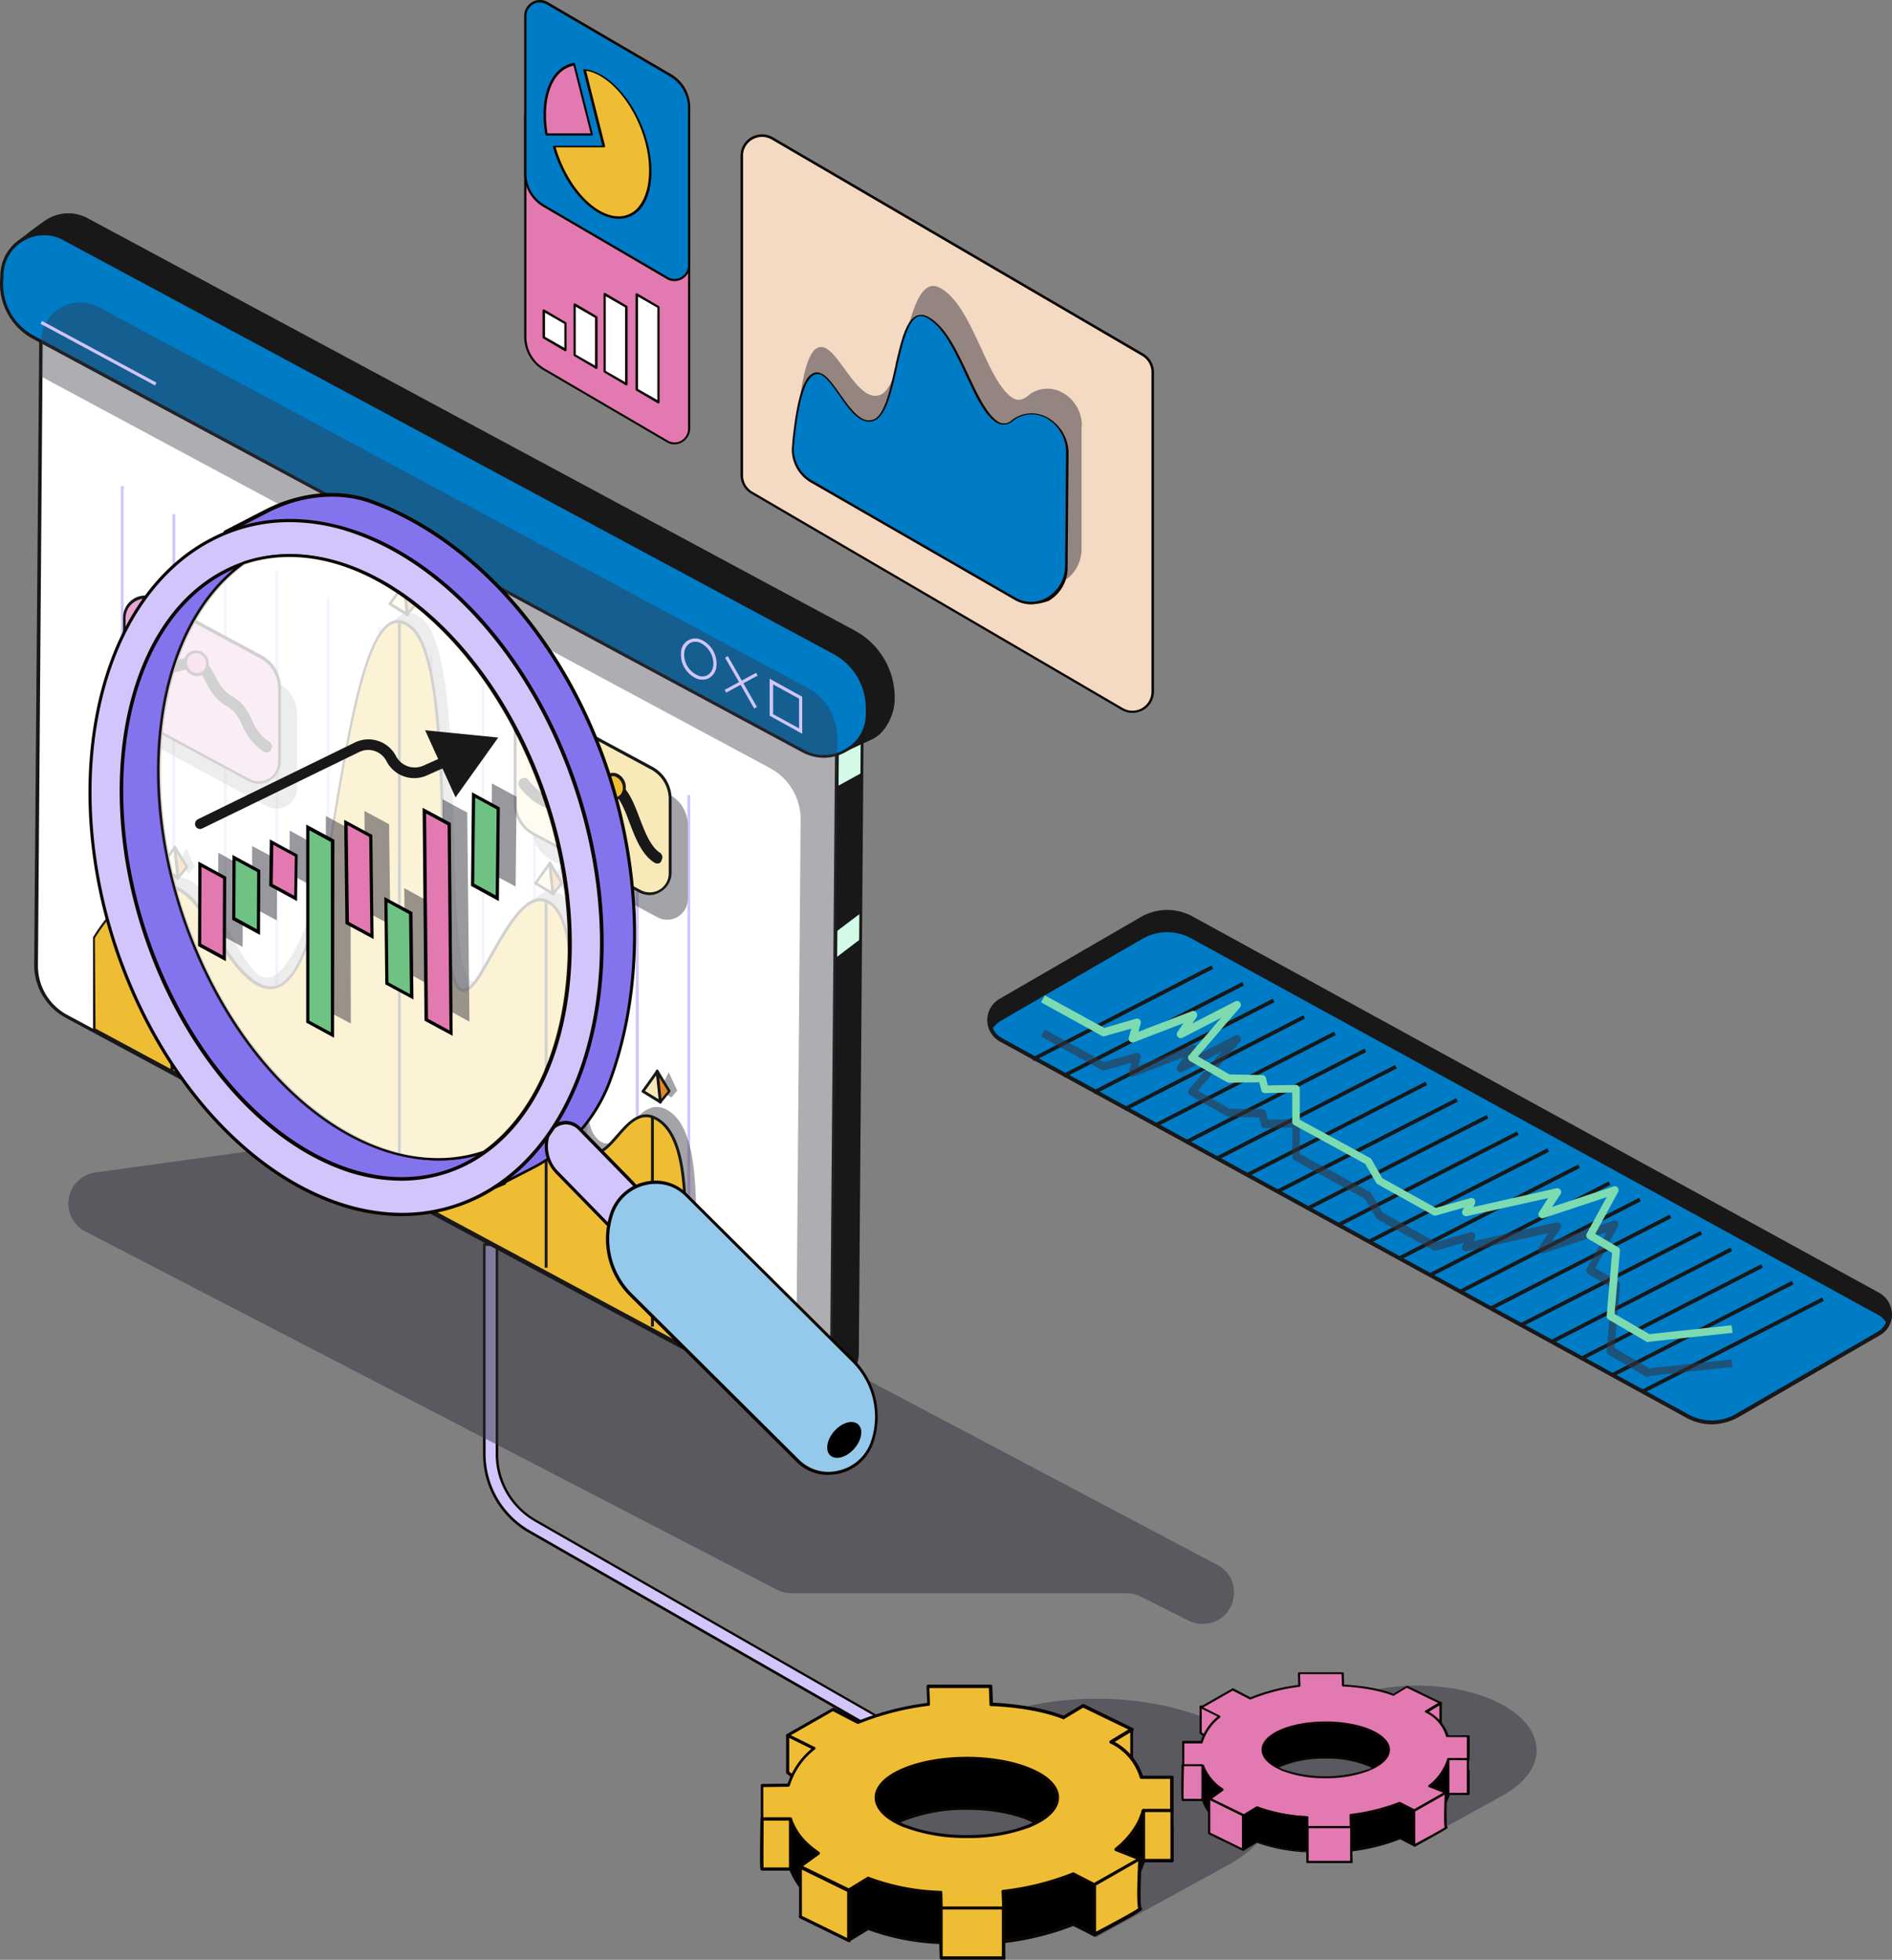 <svg xmlns="http://www.w3.org/2000/svg" width="499.875" height="517.82" viewBox="0 0 499.875 517.82">
  <rect x="0" y="0" width="499.875" height="517.82" fill="#808080" stroke="none"/>
  <g id="seo_optimization" transform="translate(-448.6 -97.725)">
    <g id="Group_2333" data-name="Group 2333" transform="translate(448.6 97.725)">
      <g id="Group_2332" data-name="Group 2332">
        <g id="Group_1891" data-name="Group 1891" transform="translate(127.621 328.518)">
          <path id="Path_2309" data-name="Path 2309" d="M746.137,590.753,636.484,527.9A23.52,23.52,0,0,1,624.7,507.511V452.1h3.343v55.411a20.149,20.149,0,0,0,10.113,17.467l109.652,62.85Z" transform="translate(-624.366 -451.849)" fill="#d1c5fc"/>
          <path id="Path_2310" data-name="Path 2310" d="M746.071,591.039H745.9l-109.652-62.85A23.906,23.906,0,0,1,624.3,507.546V452.134a.36.36,0,0,1,.334-.334h3.343a.359.359,0,0,1,.334.334v55.411a19.939,19.939,0,0,0,9.946,17.217l109.652,62.85c.084,0,.084.083.167.167v.251l-1.672,2.925C746.322,590.955,746.238,591.039,746.071,591.039Zm-121.1-138.653v55.077A23.337,23.337,0,0,0,636.586,527.6l109.4,62.682,1.337-2.34-109.4-62.682a20.535,20.535,0,0,1-10.28-17.718V452.469h-2.674Z" transform="translate(-624.3 -451.8)" fill="#0b0602"/>
        </g>
        <g id="Group_1893" data-name="Group 1893" transform="translate(18.052 299.102)">
          <g id="Group_1892" data-name="Group 1892">
            <path id="Path_2311" data-name="Path 2311" d="M497.629,442.843l182.782,94.692a8.682,8.682,0,0,0,3.844.919h88.508a9.436,9.436,0,0,1,3.677.836l12.787,6.435a8.158,8.158,0,0,0,3.677.836c8.608,0,11.45-11.45,3.928-15.545L582.292,417.6a7.986,7.986,0,0,0-5.015-.919L500.3,427.3A8.3,8.3,0,0,0,497.629,442.843Z" transform="translate(-493.2 -416.603)" fill="#35333e" opacity="0.5"/>
          </g>
        </g>
        <g id="Group_2189" data-name="Group 2189" transform="translate(0 56.364)">
          <g id="Group_2139" data-name="Group 2139">
            <g id="Group_2112" data-name="Group 2112" transform="translate(15.127 18.559)">
              <g id="Group_2110" data-name="Group 2110" transform="translate(0.418 0.465)">
                <path id="Path_2512" data-name="Path 2512" d="M501.065,339.292l186.877,103.8,8.107-3.761a9.381,9.381,0,0,0,5.1-8.358L702.4,267.249a19.209,19.209,0,0,0-10.2-17.217L506.163,150.075a9.424,9.424,0,0,0-9.946.585c-2.424,1.672-6.018,4.513-6.018,4.513l.669,166.986A19.269,19.269,0,0,0,501.065,339.292Z" transform="translate(-490.2 -148.928)" fill="#d2fae7"/>
              </g>
              <g id="Group_2111" data-name="Group 2111">
                <path id="Path_2513" data-name="Path 2513" d="M500.732,339.618,687.86,443.5l8.274-3.845a9.886,9.886,0,0,0,5.349-8.692h0l1.254-163.726a19.762,19.762,0,0,0-10.447-17.635L506.248,149.565a9.863,9.863,0,0,0-10.364.585c-2.34,1.672-6.018,4.513-6.018,4.513l-.167.167.669,167.153A19.686,19.686,0,0,0,500.732,339.618ZM496.386,150.9a9.291,9.291,0,0,1,9.528-.585l186.041,99.958a19.115,19.115,0,0,1,10.029,16.882l-1.254,163.726a8.75,8.75,0,0,1-4.847,7.94l-7.856,3.677L501.317,338.866a19.115,19.115,0,0,1-10.029-16.882l-.669-166.735A70.811,70.811,0,0,1,496.386,150.9Z" transform="translate(-489.7 -148.371)" fill="#181818"/>
              </g>
            </g>
            <g id="Group_2114" data-name="Group 2114" transform="translate(16.13 101.992)">
              <g id="Group_2113" data-name="Group 2113">
                <path id="Path_2514" data-name="Path 2514" d="M501.18,355.6,688.057,459.4l8.107-3.761a9.381,9.381,0,0,0,5.1-8.358l.836-109.318-10.865,8.274v-6.853l10.948-8.274L702.516,294l-36.69,20.226s-45.549-28.165-39.7-34.016l41.7-27.079-8.859-4.931L490.9,338.379A19.541,19.541,0,0,0,501.18,355.6Z" transform="translate(-490.9 -248.2)" fill="#181818"/>
              </g>
            </g>
            <g id="Group_2117" data-name="Group 2117" transform="translate(9.026 23.031)">
              <g id="Group_2115" data-name="Group 2115" transform="translate(0.501 0.495)">
                <path id="Path_2515" data-name="Path 2515" d="M491.023,342.935,678.068,443.477a10.334,10.334,0,0,0,15.211-9.026l1.337-164.9a15.057,15.057,0,0,0-8.023-13.539L499.548,155.556a10.334,10.334,0,0,0-15.211,9.026L483,329.4A15.377,15.377,0,0,0,491.023,342.935Z" transform="translate(-483 -154.315)" fill="#fff"/>
              </g>
              <g id="Group_2116" data-name="Group 2116">
                <path id="Path_2516" data-name="Path 2516" d="M490.758,343.255,677.8,443.8a10.926,10.926,0,0,0,10.614-.251,10.6,10.6,0,0,0,5.265-9.193l1.337-164.9a15.39,15.39,0,0,0-8.274-13.874L499.617,155.041a10.795,10.795,0,0,0-15.88,9.444l-1.337,164.9A15.882,15.882,0,0,0,490.758,343.255Zm-6.1-178.77a9.721,9.721,0,0,1,4.847-8.441,10.144,10.144,0,0,1,5.015-1.421,10.482,10.482,0,0,1,4.68,1.17L686.243,256.336a14.69,14.69,0,0,1,7.773,13.122l-1.337,164.9h0a9.721,9.721,0,0,1-4.847,8.441,9.944,9.944,0,0,1-9.778.167L491.176,342.5a14.691,14.691,0,0,1-7.773-13.122Z" transform="translate(-482.4 -153.722)" fill="#181818"/>
              </g>
            </g>
            <g id="Group_2124" data-name="Group 2124">
              <g id="Group_2120" data-name="Group 2120" transform="translate(5.182)">
                <g id="Group_2118" data-name="Group 2118" transform="translate(0.418 0.431)">
                  <path id="Path_2517" data-name="Path 2517" d="M491.087,155.949,694.345,268.777l8.776-4.1c3.176-1.672,5.265-5.934,5.516-9.611a19.54,19.54,0,0,0-10.7-18.47L495.6,127.95a10.185,10.185,0,0,0-10.781.585c-2.591,1.839-6.519,4.931-6.519,4.931l1.755,8.608C479.972,149.931,484.234,152.271,491.087,155.949Z" transform="translate(-478.3 -126.68)" fill="#181818"/>
                </g>
                <g id="Group_2119" data-name="Group 2119">
                  <path id="Path_2518" data-name="Path 2518" d="M490.838,156.282,694.1,269.11l.167.084,9.026-4.179c3.51-1.839,5.516-6.435,5.683-9.946h0a20.1,20.1,0,0,0-10.948-18.888L495.769,127.448a10.784,10.784,0,0,0-11.283.669c-2.591,1.755-6.519,4.847-6.519,4.931l-.167.167,1.755,8.859C479.472,150.181,483.985,152.6,490.838,156.282Zm-5.85-27.5a9.873,9.873,0,0,1,10.363-.585L697.69,236.933a19.3,19.3,0,0,1,10.447,18.136c-.167,3.343-2.006,7.605-5.265,9.277l-8.608,3.928L491.172,155.53c-6.853-3.677-10.949-5.85-10.865-13.539v-.084l-1.672-8.441C479.472,132.88,482.731,130.373,484.988,128.785Z" transform="translate(-477.8 -126.165)" fill="#181818"/>
                </g>
              </g>
              <g id="Group_2123" data-name="Group 2123" transform="translate(0 4.916)">
                <g id="Group_2121" data-name="Group 2121" transform="translate(0.418 0.357)">
                  <path id="Path_2519" data-name="Path 2519" d="M480.541,159.909,683.966,269.227c7.438,4.012,16.883-1.337,16.883-9.778v-1.588a16.548,16.548,0,0,0-8.692-14.709L488.732,133.833a11.227,11.227,0,0,0-16.548,9.778l-.084,1.839A15.847,15.847,0,0,0,480.541,159.909Z" transform="translate(-472.1 -132.474)" fill="#007bc6"/>
                </g>
                <g id="Group_2122" data-name="Group 2122">
                  <path id="Path_2520" data-name="Path 2520" d="M480.208,160.257,683.634,269.575a12.108,12.108,0,0,0,5.6,1.421,11.978,11.978,0,0,0,6.185-1.755,11.52,11.52,0,0,0,5.767-9.862V257.79a16.848,16.848,0,0,0-8.943-15.127L488.817,133.428a11.63,11.63,0,0,0-17.133,10.2l-.084,1.839A16.508,16.508,0,0,0,480.208,160.257Zm-7.689-16.632a10.6,10.6,0,0,1,5.265-9.193,10.737,10.737,0,0,1,5.516-1.5,10.112,10.112,0,0,1,5.1,1.337L691.824,243.582a16.3,16.3,0,0,1,8.525,14.375v1.588a10.468,10.468,0,0,1-5.349,9.11,10.916,10.916,0,0,1-10.948.251L480.626,159.5a15.426,15.426,0,0,1-8.19-14.124Z" transform="translate(-471.6 -132.047)" fill="#181818"/>
                </g>
              </g>
            </g>
            <g id="Group_2126" data-name="Group 2126" transform="translate(10.781 23.526)" opacity="0.4">
              <g id="Group_2125" data-name="Group 2125">
                <path id="Path_2521" data-name="Path 2521" d="M685.251,290.95,684,444.731a10.312,10.312,0,0,0,9.611-10.2l1.337-164.9a15.057,15.057,0,0,0-8.023-13.539L499.794,155.556a10.334,10.334,0,0,0-15.211,9.026l-.084,9.277L677.227,277.411A15.377,15.377,0,0,1,685.251,290.95Z" transform="translate(-484.5 -154.315)" fill="#35333e"/>
              </g>
            </g>
            <g id="Group_2136" data-name="Group 2136" transform="translate(179.901 112.361)">
              <g id="Group_2131" data-name="Group 2131" transform="translate(11.555 4.64)">
                <g id="Group_2128" data-name="Group 2128" transform="translate(0.114)">
                  <g id="Group_2127" data-name="Group 2127">
                    <rect id="Rectangle_459" data-name="Rectangle 459" width="15.462" height="0.836" transform="matrix(0.497, 0.868, -0.868, 0.497, 0.725, 0)" fill="#d1c5fc"/>
                  </g>
                </g>
                <g id="Group_2130" data-name="Group 2130" transform="translate(0 4.412)">
                  <g id="Group_2129" data-name="Group 2129">
                    <rect id="Rectangle_460" data-name="Rectangle 460" width="0.836" height="9.444" transform="translate(8.305) rotate(61.574)" fill="#d1c5fc"/>
                  </g>
                </g>
              </g>
              <g id="Group_2133" data-name="Group 2133" transform="translate(23.441 10.609)">
                <g id="Group_2132" data-name="Group 2132">
                  <path id="Path_2522" data-name="Path 2522" d="M723.508,278.064,714.9,273.3v9.778l8.608,4.764Zm-.836,8.358-6.853-3.761V274.8l6.853,3.761Z" transform="translate(-714.9 -273.3)" fill="#d1c5fc"/>
                </g>
              </g>
              <g id="Group_2135" data-name="Group 2135">
                <g id="Group_2134" data-name="Group 2134">
                  <path id="Path_2523" data-name="Path 2523" d="M690.9,271.132a4.25,4.25,0,0,0,1.672.334,3.579,3.579,0,0,0,1.839-.5,3.915,3.915,0,0,0,1.839-3.176,6.921,6.921,0,0,0-4.012-6.853,3.752,3.752,0,0,0-5.349,3.343A6.921,6.921,0,0,0,690.9,271.132Zm-3.176-6.77a3.441,3.441,0,0,1,1.421-2.507,2.818,2.818,0,0,1,1.421-.418,3.786,3.786,0,0,1,1.337.251,6.207,6.207,0,0,1,3.51,6.018A3.441,3.441,0,0,1,694,270.212a2.9,2.9,0,0,1-2.758.084A6.016,6.016,0,0,1,687.728,264.362Z" transform="translate(-686.853 -260.606)" fill="#d1c5fc"/>
                </g>
              </g>
            </g>
            <g id="Group_2138" data-name="Group 2138" transform="translate(10.716 28.453)">
              <g id="Group_2137" data-name="Group 2137">
                <rect id="Rectangle_461" data-name="Rectangle 461" width="34.35" height="0.836" transform="translate(0.396 0) rotate(28.321)" fill="#d1c5fc"/>
              </g>
            </g>
          </g>
          <g id="Group_2188" data-name="Group 2188" transform="translate(24.571 72.072)">
            <g id="Group_2152" data-name="Group 2152" transform="translate(7.355)">
              <g id="Group_2140" data-name="Group 2140" transform="translate(149.686 81.654)">
                <rect id="Rectangle_462" data-name="Rectangle 462" width="0.752" height="138.988" fill="#d1c5fc"/>
              </g>
              <g id="Group_2141" data-name="Group 2141" transform="translate(136.063 74.216)">
                <rect id="Rectangle_463" data-name="Rectangle 463" width="0.752" height="138.988" fill="#d1c5fc"/>
              </g>
              <g id="Group_2142" data-name="Group 2142" transform="translate(122.44 66.861)">
                <rect id="Rectangle_464" data-name="Rectangle 464" width="0.752" height="138.988" fill="#d1c5fc"/>
              </g>
              <g id="Group_2143" data-name="Group 2143" transform="translate(108.9 59.423)">
                <rect id="Rectangle_465" data-name="Rectangle 465" width="0.752" height="138.988" fill="#d1c5fc"/>
              </g>
              <g id="Group_2144" data-name="Group 2144" transform="translate(95.277 51.985)">
                <rect id="Rectangle_466" data-name="Rectangle 466" width="0.752" height="138.988" fill="#d1c5fc"/>
              </g>
              <g id="Group_2145" data-name="Group 2145" transform="translate(81.654 44.546)">
                <rect id="Rectangle_467" data-name="Rectangle 467" width="0.752" height="138.988" fill="#d1c5fc"/>
              </g>
              <g id="Group_2146" data-name="Group 2146" transform="translate(68.031 37.108)">
                <rect id="Rectangle_468" data-name="Rectangle 468" width="0.752" height="138.988" fill="#d1c5fc"/>
              </g>
              <g id="Group_2147" data-name="Group 2147" transform="translate(54.408 29.753)">
                <rect id="Rectangle_469" data-name="Rectangle 469" width="0.752" height="138.988" fill="#d1c5fc"/>
              </g>
              <g id="Group_2148" data-name="Group 2148" transform="translate(40.869 22.315)">
                <rect id="Rectangle_470" data-name="Rectangle 470" width="0.752" height="138.988" fill="#d1c5fc"/>
              </g>
              <g id="Group_2149" data-name="Group 2149" transform="translate(27.246 14.877)">
                <rect id="Rectangle_471" data-name="Rectangle 471" width="0.752" height="138.988" fill="#d1c5fc"/>
              </g>
              <g id="Group_2150" data-name="Group 2150" transform="translate(13.623 7.438)">
                <rect id="Rectangle_472" data-name="Rectangle 472" width="0.752" height="138.988" fill="#d1c5fc"/>
              </g>
              <g id="Group_2151" data-name="Group 2151">
                <rect id="Rectangle_473" data-name="Rectangle 473" width="0.752" height="138.988" fill="#d1c5fc"/>
              </g>
            </g>
            <g id="Group_2161" data-name="Group 2161" transform="translate(7.94 28.916)">
              <g id="Group_2153" data-name="Group 2153" transform="translate(108.232 36.797)" opacity="0.45">
                <path id="Path_2524" data-name="Path 2524" d="M680.953,334.464V314.907a9.1,9.1,0,0,0-4.847-8.107l-28.082-15.127A5.455,5.455,0,0,0,640,296.437v19.557a9.1,9.1,0,0,0,4.847,8.107l28.082,15.127A5.426,5.426,0,0,0,680.953,334.464Z" transform="translate(-640 -291.026)" fill="#35333e"/>
              </g>
              <g id="Group_2154" data-name="Group 2154" transform="translate(103.217 29.419)">
                <path id="Path_2525" data-name="Path 2525" d="M675.436,326.164V306.607a9.1,9.1,0,0,0-4.847-8.107l-28.165-15.127a5.455,5.455,0,0,0-8.023,4.764v19.557a9.1,9.1,0,0,0,4.847,8.107l28.082,15.127A5.473,5.473,0,0,0,675.436,326.164Z" transform="translate(-634.066 -282.285)" fill="#f8e9b9"/>
                <path id="Path_2526" data-name="Path 2526" d="M669.938,331.928a6.384,6.384,0,0,1-2.758-.669l-28.165-15.211A9.606,9.606,0,0,1,634,307.607V288.05a5.857,5.857,0,0,1,2.842-5.015,5.75,5.75,0,0,1,5.683-.167L670.607,298a9.685,9.685,0,0,1,5.1,8.441v19.557a5.857,5.857,0,0,1-2.842,5.015A5.48,5.48,0,0,1,669.938,331.928Zm-30.171-48.976a4.9,4.9,0,0,0-2.591.752,5.015,5.015,0,0,0-2.424,4.346v19.557a8.907,8.907,0,0,0,4.68,7.856l28.082,15.127a5.107,5.107,0,0,0,5.015-.084,5.015,5.015,0,0,0,2.424-4.346V306.6a8.907,8.907,0,0,0-4.68-7.856l-28.082-15.127A5.037,5.037,0,0,0,639.767,282.952Z" transform="translate(-634 -282.198)" fill="#181818"/>
              </g>
              <g id="Group_2155" data-name="Group 2155" transform="translate(104.513 47.869)">
                <path id="Path_2527" data-name="Path 2527" d="M672.2,327.2a1.613,1.613,0,0,1-.836-.251c-3.343-2.173-4.931-6.435-6.519-10.531-1.337-3.594-2.674-7.02-4.931-8.274-2.842-1.588-3.761-.752-5.767,1a15.366,15.366,0,0,1-5.6,3.51c-6.937,2.257-12.453-5.265-12.7-5.6a1.5,1.5,0,1,1,2.424-1.755c.084.084,4.513,6.1,9.444,4.513a11.745,11.745,0,0,0,4.513-2.925c2.089-1.839,4.513-4.012,9.11-1.421,3.176,1.755,4.68,5.85,6.185,9.778,1.421,3.677,2.842,7.438,5.349,9.11a1.464,1.464,0,0,1,.418,2.006A.987.987,0,0,1,672.2,327.2Z" transform="translate(-635.551 -304.274)" fill="#181818"/>
              </g>
              <g id="Group_2156" data-name="Group 2156" transform="translate(126.588 46.849)">
                <path id="Path_2528" data-name="Path 2528" d="M667.743,308.2a2.47,2.47,0,0,1-3.594,1.421,3.583,3.583,0,0,1-1.588-4.262,2.47,2.47,0,0,1,3.594-1.421A3.771,3.771,0,0,1,667.743,308.2Z" transform="translate(-662.029 -303.145)" fill="#eebd34"/>
                <path id="Path_2529" data-name="Path 2529" d="M665.337,310.2a2.818,2.818,0,0,1-1.421-.418,3.974,3.974,0,0,1-1.755-4.68,3.3,3.3,0,0,1,1.672-1.839,2.762,2.762,0,0,1,2.424.167,3.974,3.974,0,0,1,1.755,4.68h0a3.3,3.3,0,0,1-1.672,1.839A1.624,1.624,0,0,1,665.337,310.2Zm-.585-6.268a2.442,2.442,0,0,0-.752.167,2.212,2.212,0,0,0-1.254,1.337,3.181,3.181,0,0,0,1.421,3.761,2.059,2.059,0,0,0,1.839.167,2.212,2.212,0,0,0,1.254-1.337,3.181,3.181,0,0,0-1.421-3.761A1.68,1.68,0,0,0,664.752,303.928Z" transform="translate(-661.964 -303.053)" fill="#181818"/>
              </g>
              <g id="Group_2157" data-name="Group 2157" transform="translate(4.931 7.378)" opacity="0.45">
                <path id="Path_2530" data-name="Path 2530" d="M557.436,299.348V279.791a9.1,9.1,0,0,0-4.847-8.107l-28.165-15.211a5.455,5.455,0,0,0-8.023,4.764v19.557a9.1,9.1,0,0,0,4.847,8.107l28.082,15.127A5.436,5.436,0,0,0,557.436,299.348Z" transform="translate(-516.4 -255.826)" fill="#35333e"/>
              </g>
              <g id="Group_2158" data-name="Group 2158">
                <path id="Path_2531" data-name="Path 2531" d="M551.953,290.964V271.407a9.1,9.1,0,0,0-4.847-8.107l-28.082-15.127A5.455,5.455,0,0,0,511,252.937v19.557a9.1,9.1,0,0,0,4.848,8.107l28.082,15.127A5.4,5.4,0,0,0,551.953,290.964Z" transform="translate(-510.582 -247.085)" fill="#e9a7d0"/>
                <path id="Path_2532" data-name="Path 2532" d="M546.438,296.728a6.384,6.384,0,0,1-2.758-.669L515.6,280.932a9.685,9.685,0,0,1-5.1-8.441V252.85a5.857,5.857,0,0,1,2.842-5.015,5.75,5.75,0,0,1,5.683-.167L547.107,262.8a9.685,9.685,0,0,1,5.1,8.441v19.557a5.857,5.857,0,0,1-2.842,5.015A4.848,4.848,0,0,1,546.438,296.728Zm-30.171-48.892a4.9,4.9,0,0,0-2.591.752,5.092,5.092,0,0,0-2.507,4.346v19.557a8.907,8.907,0,0,0,4.68,7.856l28.082,15.127a5.089,5.089,0,0,0,7.522-4.43V271.488a8.907,8.907,0,0,0-4.68-7.856L518.691,248.5A4.261,4.261,0,0,0,516.267,247.836Z" transform="translate(-510.5 -246.998)" fill="#181818"/>
              </g>
              <g id="Group_2159" data-name="Group 2159" transform="translate(1.329 16.098)">
                <path id="Path_2533" data-name="Path 2533" d="M548.705,291.617a1.613,1.613,0,0,1-.836-.251,15.349,15.349,0,0,1-5.6-6.937c-1-2.006-1.839-3.761-4.179-5.1-3.092-1.672-4.513-4.513-5.683-6.686-1.672-3.176-2.257-3.761-4.262-3.176a68.231,68.231,0,0,1-14.459,2.591,1.468,1.468,0,0,1-.251-2.925,74.531,74.531,0,0,0,13.79-2.507c4.513-1.5,6.268,1.922,7.773,4.6,1.086,2.089,2.257,4.262,4.513,5.516,3.092,1.755,4.262,4.1,5.349,6.352a12.3,12.3,0,0,0,4.6,5.767,1.464,1.464,0,0,1,.418,2.006A1.183,1.183,0,0,1,548.705,291.617Z" transform="translate(-512.091 -266.26)" fill="#181818"/>
              </g>
              <g id="Group_2160" data-name="Group 2160" transform="translate(16.124 14.509)">
                <path id="Path_2534" data-name="Path 2534" d="M535.965,268.641a2.8,2.8,0,0,1-3.51,2.089,3.144,3.144,0,0,1-2.173-3.761,2.8,2.8,0,0,1,3.51-2.089A3.345,3.345,0,0,1,535.965,268.641Z" transform="translate(-529.858 -264.428)" fill="#e279b0"/>
                <path id="Path_2535" data-name="Path 2535" d="M533.226,271.163a3.6,3.6,0,0,1-3.343-4.346,2.936,2.936,0,0,1,1.421-2.006,3.241,3.241,0,0,1,2.507-.334,3.528,3.528,0,0,1,2.424,4.179h0a2.936,2.936,0,0,1-1.421,2.006A2.752,2.752,0,0,1,533.226,271.163Zm-.334-6.1a1.919,1.919,0,0,0-1.17.334,2.161,2.161,0,0,0-1.086,1.588,2.769,2.769,0,0,0,1.922,3.259,2.561,2.561,0,0,0,1.922-.251,2.161,2.161,0,0,0,1.086-1.588h0a2.769,2.769,0,0,0-1.922-3.259C533.309,265.145,533.142,265.062,532.891,265.062Z" transform="translate(-529.793 -264.359)" fill="#181818"/>
              </g>
            </g>
            <g id="Group_2162" data-name="Group 2162" transform="translate(3.092 33.475)" opacity="0.45">
              <path id="Path_2536" data-name="Path 2536" d="M668.761,444.217a42.843,42.843,0,0,1-7.773-23.986c0-14.375.5-32.344-8.023-36.607-8.441-4.179-12.536,15.211-18.8,7.02-6.1-8.023,1.922-57.835-9.361-64.1-6.268-3.427-12.119,9.026-17.551,18.387-16.966,29-3.928-77.392-18.47-90.681-14.375-13.122-18.387,49.143-28.583,75.386-12.119,31.007-15.712,19.223-25.407,2.006C521.248,307.653,504.7,335.9,504.7,335.9l1.5,24.989,162.473,88.675Z" transform="translate(-504.7 -252.453)" fill="#35333e"/>
            </g>
            <g id="Group_2163" data-name="Group 2163" transform="translate(0 35.383)">
              <path id="Path_2537" data-name="Path 2537" d="M668.186,450.274c-4.6-5.265-10.531-15.378-10.531-27.246,0-14.375.5-32.344-8.023-36.607-8.441-4.179-12.536,15.211-18.8,7.02-6.1-8.023,1.922-57.835-9.361-64.1-6.268-3.427-12.119,9.026-17.551,18.387-16.882,29-3.928-77.392-18.47-90.681-14.375-13.121-18.721,48.642-25.491,75.887-7.773,31.174-18.8,18.721-28.5,1.5-13.539-23.986-30.088,4.262-30.088,4.262l-.167,24.07,166.986,89.845Z" transform="translate(-501.033 -254.819)" fill="#eebd34"/>
              <path id="Path_2538" data-name="Path 2538" d="M668.153,452.866c-.084,0-.084,0-.167-.084L501.167,363.188a.434.434,0,0,1-.167-.334V338.617c0-.084,0-.167.084-.167.334-.585,8.358-14.124,17.969-14.124h.084c4.68,0,8.943,3.343,12.62,9.862,4.43,7.856,10.949,18.136,16.883,17.3,4.262-.585,7.94-6.937,10.865-18.8,1.839-7.271,3.427-16.882,5.182-27.079,4.012-23.652,8.107-48.057,15.545-50.647,1.672-.585,3.51,0,5.349,1.672,6.937,6.352,7.689,33.431,8.358,57.333.5,19.139,1,37.275,4.68,38.194.836.167,2.34-.418,4.847-4.764.669-1.17,1.421-2.424,2.089-3.677,5.015-8.859,10.2-18.053,15.963-14.793,6.77,3.677,6.853,22.064,6.853,38.278.084,11.617.084,22.649,2.591,25.909a4,4,0,0,0,2.842,1.922c1.755.084,3.51-2.006,5.432-4.179,2.842-3.259,6.1-7.02,10.447-4.847,8.358,4.179,8.274,20.309,8.274,34.517v2.424a41.6,41.6,0,0,0,10.447,27,.307.307,0,0,1,.084.251v2.34a.434.434,0,0,1-.167.334ZM501.669,362.687l166.067,89.26v-1.588a42.1,42.1,0,0,1-10.531-27.33v-2.424c0-14.041.084-29.92-7.856-33.932-3.845-1.922-6.77,1.421-9.528,4.68-2.006,2.257-3.844,4.43-5.934,4.43H633.8c-1.17,0-2.257-.752-3.343-2.173-2.674-3.51-2.674-14.041-2.758-26.327-.084-16.047-.167-34.183-6.519-37.693-5.182-2.842-10.2,6.018-14.96,14.542-.669,1.254-1.421,2.507-2.089,3.677-2.257,3.928-4.1,5.516-5.683,5.1-4.012-1-4.68-15.462-5.265-38.863-.669-23.736-1.337-50.647-8.107-56.832-1.672-1.5-3.176-2.006-4.68-1.5-7.1,2.424-11.366,27.747-15.127,50.062-1.755,10.2-3.343,19.891-5.182,27.162C557,345.3,553.235,351.655,548.555,352.24c-6.268.836-12.7-9.026-17.635-17.718-3.51-6.268-7.605-9.444-12.035-9.444-8.859-.084-16.632,12.453-17.384,13.707Z" transform="translate(-501 -254.736)" fill="#181818"/>
            </g>
            <g id="Group_2164" data-name="Group 2164" transform="translate(80.568 35.604)">
              <rect id="Rectangle_474" data-name="Rectangle 474" width="0.752" height="150.438" fill="#181818"/>
            </g>
            <g id="Group_2165" data-name="Group 2165" transform="translate(119.347 109.402)">
              <rect id="Rectangle_475" data-name="Rectangle 475" width="0.752" height="97.116" fill="#181818"/>
            </g>
            <g id="Group_2166" data-name="Group 2166" transform="translate(147.429 166.568)">
              <rect id="Rectangle_476" data-name="Rectangle 476" width="0.752" height="55.495" fill="#181818"/>
            </g>
            <g id="Group_2167" data-name="Group 2167" transform="translate(20.476 105.641)">
              <rect id="Rectangle_477" data-name="Rectangle 477" width="0.752" height="49.31" fill="#181818"/>
            </g>
            <g id="Group_2172" data-name="Group 2172" transform="translate(78.06 25.374)">
              <g id="Group_2168" data-name="Group 2168" transform="translate(4.931 0.785)" opacity="0.45">
                <path id="Path_2539" data-name="Path 2539" d="M602.557,243.7l2.257,4.764-1.588,1.839L600.3,248.3Z" transform="translate(-600.3 -243.7)" fill="#35333e"/>
              </g>
              <g id="Group_2171" data-name="Group 2171">
                <g id="Group_2169" data-name="Group 2169" transform="translate(0 0.116)">
                  <path id="Path_2540" data-name="Path 2540" d="M594.8,248.649l4.6,2.842-.752-8.19Z" transform="translate(-594.466 -242.966)" fill="#f8e9b9"/>
                  <path id="Path_2541" data-name="Path 2541" d="M599.331,251.759c-.084,0-.167,0-.167-.084l-4.6-2.842c-.084-.084-.167-.167-.167-.251a.307.307,0,0,1,.084-.251l3.761-5.265a.638.638,0,0,1,.418-.167c.167,0,.251.167.251.334l.836,8.191a.434.434,0,0,1-.167.334Zm-4.012-3.343L599,250.673l-.669-6.435Z" transform="translate(-594.4 -242.9)" fill="#181818"/>
                </g>
                <g id="Group_2170" data-name="Group 2170" transform="translate(3.761)">
                  <path id="Path_2542" data-name="Path 2542" d="M602.576,248.649l-2.424,2.842-.752-8.19Z" transform="translate(-598.982 -242.849)" fill="#e18920"/>
                  <path id="Path_2543" data-name="Path 2543" d="M600.07,251.736h-.084c-.167-.084-.251-.167-.251-.334l-.836-8.19a.46.46,0,0,1,.251-.418.305.305,0,0,1,.418.167l3.176,5.265a.373.373,0,0,1,0,.418l-2.34,2.842C600.321,251.736,600.237,251.736,600.07,251.736Zm-.251-6.937.585,5.683,1.672-2.006Z" transform="translate(-598.9 -242.761)" fill="#181818"/>
                </g>
              </g>
            </g>
            <g id="Group_2177" data-name="Group 2177" transform="translate(116.589 99.173)">
              <g id="Group_2173" data-name="Group 2173" transform="translate(4.847 0.785)" opacity="0.45">
                <path id="Path_2544" data-name="Path 2544" d="M648.64,332l2.257,4.764-1.672,1.839L646.3,336.6Z" transform="translate(-646.3 -332)" fill="#35333e"/>
              </g>
              <g id="Group_2176" data-name="Group 2176">
                <g id="Group_2174" data-name="Group 2174" transform="translate(0 0.116)">
                  <path id="Path_2545" data-name="Path 2545" d="M640.9,336.865l4.6,2.925-.836-8.19Z" transform="translate(-640.566 -331.266)" fill="#f8e9b9"/>
                  <path id="Path_2546" data-name="Path 2546" d="M645.431,340.059c-.084,0-.167,0-.167-.084l-4.6-2.842c-.084-.084-.167-.167-.167-.251a.307.307,0,0,1,.084-.251l3.761-5.265a.638.638,0,0,1,.418-.167c.167,0,.251.167.251.334l.836,8.19a.434.434,0,0,1-.167.334Zm-4.1-3.343,3.677,2.257-.669-6.435Z" transform="translate(-640.5 -331.2)" fill="#181818"/>
                </g>
                <g id="Group_2175" data-name="Group 2175" transform="translate(3.761)">
                  <path id="Path_2547" data-name="Path 2547" d="M648.576,336.865l-2.34,2.925-.836-8.19Z" transform="translate(-645.066 -331.149)" fill="#e18920"/>
                  <path id="Path_2548" data-name="Path 2548" d="M646.17,340.036h-.084c-.167-.084-.251-.167-.251-.334l-.836-8.19a.46.46,0,0,1,.251-.418.305.305,0,0,1,.418.167l3.176,5.265a.373.373,0,0,1,0,.418l-2.34,2.842C646.337,340.036,646.254,340.036,646.17,340.036Zm-.334-6.937.585,5.683,1.672-2.006Z" transform="translate(-645 -331.061)" fill="#181818"/>
                </g>
              </g>
            </g>
            <g id="Group_2182" data-name="Group 2182" transform="translate(144.922 154.166)">
              <g id="Group_2178" data-name="Group 2178" transform="translate(4.847 0.701)" opacity="0.45">
                <path id="Path_2549" data-name="Path 2549" d="M682.54,397.7l2.257,4.847-1.588,1.839L680.2,402.38Z" transform="translate(-680.2 -397.7)" fill="#35333e"/>
              </g>
              <g id="Group_2181" data-name="Group 2181">
                <g id="Group_2179" data-name="Group 2179" transform="translate(0 0.116)">
                  <path id="Path_2550" data-name="Path 2550" d="M674.8,402.665l4.6,2.925-.752-8.191Z" transform="translate(-674.466 -397.066)" fill="#f8e9b9"/>
                  <path id="Path_2551" data-name="Path 2551" d="M679.331,405.859c-.084,0-.167,0-.167-.084l-4.6-2.842c-.084-.084-.167-.167-.167-.251a.307.307,0,0,1,.084-.251l3.761-5.265a.638.638,0,0,1,.418-.167c.167,0,.251.167.251.334l.836,8.19a.434.434,0,0,1-.167.334Zm-4.012-3.343L679,404.773l-.669-6.435Z" transform="translate(-674.4 -397)" fill="#181818"/>
                </g>
                <g id="Group_2180" data-name="Group 2180" transform="translate(3.761)">
                  <path id="Path_2552" data-name="Path 2552" d="M682.576,402.665l-2.424,2.925L679.4,397.4Z" transform="translate(-678.982 -396.949)" fill="#e18920"/>
                  <path id="Path_2553" data-name="Path 2553" d="M680.07,405.836h-.084c-.167-.084-.251-.167-.251-.334l-.836-8.19a.46.46,0,0,1,.251-.418.305.305,0,0,1,.418.167l3.176,5.265a.373.373,0,0,1,0,.418l-2.34,2.842C680.321,405.753,680.237,405.836,680.07,405.836Zm-.251-6.937.585,5.683,1.672-2.006Z" transform="translate(-678.9 -396.861)" fill="#181818"/>
                </g>
              </g>
            </g>
            <g id="Group_2187" data-name="Group 2187" transform="translate(17.467 94.994)">
              <g id="Group_2183" data-name="Group 2183" transform="translate(4.931 0.701)" opacity="0.45">
                <path id="Path_2554" data-name="Path 2554" d="M530.057,326.9l2.257,4.847-1.588,1.755L527.8,331.5Z" transform="translate(-527.8 -326.9)" fill="#35333e"/>
              </g>
              <g id="Group_2186" data-name="Group 2186">
                <g id="Group_2184" data-name="Group 2184" transform="translate(0 0.116)">
                  <path id="Path_2555" data-name="Path 2555" d="M522.3,331.849l4.6,2.842-.752-8.19Z" transform="translate(-521.966 -326.249)" fill="#f8e9b9"/>
                  <path id="Path_2556" data-name="Path 2556" d="M526.831,335.059c-.084,0-.167,0-.167-.084l-4.6-2.842c-.084-.084-.167-.167-.167-.251a.307.307,0,0,1,.084-.251l3.761-5.265a.638.638,0,0,1,.418-.167c.167,0,.251.167.251.334l.836,8.19a.434.434,0,0,1-.167.334C527,334.976,526.915,335.059,526.831,335.059Zm-4.012-3.427,3.677,2.257-.669-6.435Z" transform="translate(-521.9 -326.2)" fill="#181818"/>
                </g>
                <g id="Group_2185" data-name="Group 2185" transform="translate(3.761)">
                  <path id="Path_2557" data-name="Path 2557" d="M530.076,331.849l-2.424,2.842-.752-8.19Z" transform="translate(-526.482 -326.133)" fill="#e18920"/>
                  <path id="Path_2558" data-name="Path 2558" d="M527.57,335.036h-.084c-.167-.084-.251-.167-.251-.334l-.836-8.19a.46.46,0,0,1,.251-.418.305.305,0,0,1,.418.167l3.176,5.265a.373.373,0,0,1,0,.418l-2.34,2.842C527.821,334.953,527.737,335.036,527.57,335.036Zm-.251-7.02.585,5.683,1.672-2.006Z" transform="translate(-526.4 -326.061)" fill="#181818"/>
                </g>
              </g>
            </g>
          </g>
        </g>
        <g id="Group_2245" data-name="Group 2245" transform="translate(23.374 130.257)">
          <g id="Group_2190" data-name="Group 2190" transform="translate(5.19 5.89)">
            <path id="Path_2559" data-name="Path 2559" d="M590.441,201.2s-63.1,32.177-27.664,119.849c34.935,86.669,93.689,56,93.689,56l-.084-.167-3.26-8.608c-27,10.781-61.345-12.286-78.395-53.489-17.8-43.125-9.946-89.761,17.635-104.22a9.976,9.976,0,0,1,1.337-.669Z" transform="translate(-551.642 -200.719)" fill="#8374ee"/>
            <path id="Path_2560" data-name="Path 2560" d="M631.913,382.634a56.5,56.5,0,0,1-19.641-3.51c-20.727-7.605-37.526-27.162-49.979-58-18.3-45.466-9.778-75.72.585-93.188a77.747,77.747,0,0,1,27.246-27.246.254.254,0,0,1,.334,0l.251.251,3.26,8.608c.084.251,0,.418-.251.585-.418.251-.919.418-1.337.669-27.246,14.375-35.1,60.844-17.384,103.718,14.041,33.932,40.2,55.913,64.187,55.913a36.953,36.953,0,0,0,13.707-2.591.254.254,0,0,1,.334,0l.251.251,3.259,8.776a.554.554,0,0,1-.167.585A62.963,62.963,0,0,1,631.913,382.634ZM590.125,201.691a76.17,76.17,0,0,0-26.494,26.661c-10.28,17.217-18.721,47.3-.5,92.352,12.369,30.589,29,49.979,49.477,57.5a58.36,58.36,0,0,0,43.209-1.588l-3.009-8.023a37.73,37.73,0,0,1-13.539,2.507c-24.321,0-50.815-22.148-64.939-56.414-17.8-43.209-9.862-90.263,17.8-104.8l1-.5Z" transform="translate(-551.576 -200.625)" fill="#0b0602"/>
          </g>
          <g id="Group_2191" data-name="Group 2191" transform="translate(35.682)">
            <path id="Path_2561" data-name="Path 2561" d="M654.542,379.892l15.127-7.773a42.675,42.675,0,0,0,20.309-22.482c9.361-24.989,9.444-59.507-3.761-91.683-13.122-31.759-36.272-53.74-58.922-62.014-8.608-3.176-18.888-2.173-28,2.591l-10.7,5.516.084.167,3.26,8.608c27-10.781,61.345,12.286,78.395,53.489,17.8,43.125,9.862,89.761-17.635,104.22a9.984,9.984,0,0,1-1.337.669Z" transform="translate(-588.149 -193.665)" fill="#8374ee"/>
            <path id="Path_2562" data-name="Path 2562" d="M654.453,380.306h-.167l-.251-.251-3.26-8.608c-.084-.251,0-.418.251-.585a9.983,9.983,0,0,0,1.337-.669c27.246-14.375,35.1-60.844,17.384-103.719-16.715-40.618-50.9-64.02-77.81-53.322-.084.084-.251,0-.334,0l-.251-.251-3.26-8.776a.554.554,0,0,1,.167-.585l10.7-5.516c9.361-4.847,19.724-5.767,28.416-2.591,24.739,9.026,46.886,32.261,59.172,62.181,12.536,30.338,13.957,64.772,3.761,91.934a42.645,42.645,0,0,1-20.56,22.733l-15.127,7.773C654.62,380.223,654.537,380.306,654.453,380.306Zm-2.674-8.859,2.925,7.773,14.709-7.522a42.133,42.133,0,0,0,20.142-22.231c10.113-27,8.692-61.178-3.761-91.349-12.286-29.753-34.183-52.82-58.671-61.763-8.441-3.092-18.554-2.173-27.664,2.591l-10.28,5.265,3.009,8.023c27.246-10.531,61.68,13.121,78.562,53.907,17.8,43.209,9.862,90.263-17.8,104.8A8.157,8.157,0,0,0,651.779,371.447Z" transform="translate(-588.061 -193.578)" fill="#0b0602"/>
          </g>
          <g id="Group_2192" data-name="Group 2192" transform="translate(120.544 165.907)">
            <path id="Path_2563" data-name="Path 2563" d="M698.8,394.206l14.041,14.375a10.089,10.089,0,0,1,2.507,9.444h0a4.985,4.985,0,0,1-8.358,2.173l-14.041-14.375a10.089,10.089,0,0,1-2.507-9.444h0A4.993,4.993,0,0,1,698.8,394.206Z" transform="translate(-689.687 -392.19)" fill="#d1c5fc"/>
            <path id="Path_2564" data-name="Path 2564" d="M710.41,421.935a5.666,5.666,0,0,1-3.844-1.588l-14.041-14.375a10.434,10.434,0,0,1-2.591-9.862,5.281,5.281,0,0,1,3.844-3.845,5.352,5.352,0,0,1,5.182,1.421L713,408.061a10.434,10.434,0,0,1,2.591,9.862,5.281,5.281,0,0,1-3.844,3.845A3.465,3.465,0,0,1,710.41,421.935ZM695.2,393.017a5.644,5.644,0,0,0-1.17.167,4.624,4.624,0,0,0-3.259,3.176,9.441,9.441,0,0,0,2.34,9.026l14.041,14.375a4.42,4.42,0,0,0,4.346,1.17,4.624,4.624,0,0,0,3.26-3.176,9.441,9.441,0,0,0-2.34-9.026l-14.041-14.375h0A4.566,4.566,0,0,0,695.2,393.017Z" transform="translate(-689.598 -392.087)" fill="#0b0602"/>
          </g>
          <g id="Group_2193" data-name="Group 2193" transform="translate(136.731 181.696)">
            <path id="Path_2565" data-name="Path 2565" d="M730.228,414.75l44.3,44.045a20.938,20.938,0,0,1,4.931,21.061h0c-2.674,8.441-13.623,11.366-19.724,5.182l-44.3-44.045a20.939,20.939,0,0,1-4.931-21.061h0C713.179,411.491,724.127,408.566,730.228,414.75Z" transform="translate(-709.056 -411.055)" fill="#95c9eb"/>
            <path id="Path_2566" data-name="Path 2566" d="M767.665,488.723a11.619,11.619,0,0,1-8.358-3.427l-44.3-44.045A21.34,21.34,0,0,1,710,419.772a12.573,12.573,0,0,1,9.11-8.441,11.789,11.789,0,0,1,11.283,3.092l44.3,44.045a21.34,21.34,0,0,1,5.015,21.479,12.573,12.573,0,0,1-9.11,8.441A17.43,17.43,0,0,1,767.665,488.723Zm-45.549-76.89a10.383,10.383,0,0,0-2.758.334,11.753,11.753,0,0,0-8.525,7.856,20.356,20.356,0,0,0,4.847,20.643l44.3,44.045a10.953,10.953,0,0,0,10.531,2.842,11.753,11.753,0,0,0,8.525-7.856,20.356,20.356,0,0,0-4.847-20.643l-44.3-44.045h0A10.865,10.865,0,0,0,722.116,411.832Z" transform="translate(-708.967 -410.978)" fill="#0b0602"/>
          </g>
          <g id="Group_2194" data-name="Group 2194" transform="translate(0 6.854)">
            <path id="Path_2567" data-name="Path 2567" d="M649.2,380.473c31.676-16.632,41.37-68.951,21.73-116.756-19.724-47.806-61.429-73.046-93.1-56.331-31.676,16.632-41.454,68.951-21.73,116.756C575.737,371.865,617.442,397.1,649.2,380.473Zm-3.51-8.525c-27.5,14.459-64.187-8.776-81.989-51.817-17.8-43.125-9.946-89.761,17.635-104.22,27.5-14.459,64.187,8.776,81.989,51.817C681.044,310.854,673.188,357.49,645.691,371.948Z" transform="translate(-545.455 -201.853)" fill="#d1c5fc"/>
            <path id="Path_2568" data-name="Path 2568" d="M628.219,386A52.976,52.976,0,0,1,610,382.656c-22.315-8.107-42.624-29.92-54.408-58.42-19.808-47.889-9.946-100.543,21.9-117.258,11.868-6.268,25.407-6.853,39.365-1.839,22.315,8.107,42.624,29.92,54.408,58.42,19.808,47.889,9.946,100.543-21.9,117.258A45.955,45.955,0,0,1,628.219,386Zm-29.67-183.367a43.959,43.959,0,0,0-20.727,5.1C546.4,224.279,536.7,276.43,556.343,323.9c11.7,28.249,31.843,49.9,53.907,57.919,13.623,4.931,27,4.346,38.612-1.755l.167.418-.167-.418c31.425-16.548,41.12-68.616,21.479-116.171-11.7-28.249-31.843-49.9-53.907-57.919A50.831,50.831,0,0,0,598.549,202.632Zm29.5,174.006a45.866,45.866,0,0,1-15.629-2.842c-20.058-7.271-38.445-27.246-49.31-53.573-17.8-43.209-9.862-90.263,17.8-104.8,9.946-5.265,21.479-5.767,33.347-1.5,20.058,7.271,38.445,27.246,49.31,53.573,17.8,43.209,9.862,90.263-17.8,104.8A38.3,38.3,0,0,1,628.052,376.639ZM598.716,211.909a36.557,36.557,0,0,0-17.3,4.262c-27.246,14.375-35.1,60.844-17.384,103.635,10.781,26.076,29,45.883,48.809,53.071,11.617,4.179,22.9,3.677,32.595-1.421h0c27.246-14.375,35.1-60.844,17.384-103.635-10.781-26.076-29-45.884-48.809-53.071A46.077,46.077,0,0,0,598.716,211.909Z" transform="translate(-545.367 -201.779)" fill="#0b0602"/>
          </g>
          <ellipse id="Ellipse_248" data-name="Ellipse 248" cx="5.516" cy="3.51" rx="5.516" ry="3.51" transform="translate(193.396 252.008) rotate(-48.531)"/>
          <g id="Group_2195" data-name="Group 2195" transform="translate(18.067 16.163)" opacity="0.8">
            <path id="Path_2569" data-name="Path 2569" d="M653.392,370.951c-26.745,9.026-59.924-13.874-76.556-54.158-16.715-40.535-10.7-84.329,12.954-101.378,26.745-9.026,59.924,13.874,76.556,54.241C683.145,310.191,677.127,353.9,653.392,370.951Z" transform="translate(-567.044 -213.006)" fill="#fff"/>
            <path id="Path_2570" data-name="Path 2570" d="M641.13,373.119c-24.321,0-50.48-22.064-64.6-56.414-8.107-19.557-11.2-40.785-8.692-59.674,2.424-18.8,10.2-33.765,21.813-42.039a.082.082,0,0,0,.084-.084c27.246-9.193,60.342,14.208,76.974,54.408,8.107,19.557,11.2,40.785,8.692,59.674-2.424,18.8-10.2,33.765-21.813,42.039a.082.082,0,0,0-.084.084A36.888,36.888,0,0,1,641.13,373.119ZM589.981,215.577c-11.45,8.274-19.055,22.984-21.479,41.621-2.424,18.8.585,39.866,8.692,59.339,16.465,39.866,49.143,63.1,76.055,53.99,11.45-8.274,19.055-22.984,21.479-41.621,2.424-18.8-.585-39.866-8.692-59.339C649.571,229.785,616.893,206.551,589.981,215.577Z" transform="translate(-566.985 -212.917)" fill="#0b0602"/>
          </g>
          <g id="Group_2244" data-name="Group 2244" transform="translate(28.145 62.701)">
            <g id="Group_2212" data-name="Group 2212" transform="translate(6.065 14.041)">
              <g id="Group_2197" data-name="Group 2197" transform="translate(0 18.303)">
                <g id="Group_2196" data-name="Group 2196">
                  <path id="Path_2571" data-name="Path 2571" d="M586.3,328.612l6.519,3.594.084-21.312-6.519-3.594Z" transform="translate(-586.3 -307.3)" fill="#35333e" opacity="0.5"/>
                </g>
              </g>
              <g id="Group_2199" data-name="Group 2199" transform="translate(28.5 8.608)">
                <g id="Group_2198" data-name="Group 2198">
                  <path id="Path_2572" data-name="Path 2572" d="M620.4,295.7v51.316l6.6,3.51-.084-51.316Z" transform="translate(-620.4 -295.7)" fill="#35333e" opacity="0.5"/>
                </g>
              </g>
              <g id="Group_2201" data-name="Group 2201" transform="translate(72.127)">
                <g id="Group_2200" data-name="Group 2200">
                  <path id="Path_2573" data-name="Path 2573" d="M672.6,309.136l6.519,3.51.251-23.736-6.519-3.51Z" transform="translate(-672.6 -285.4)" fill="#35333e" opacity="0.5"/>
                </g>
              </g>
              <g id="Group_2203" data-name="Group 2203" transform="translate(18.805 12.453)">
                <g id="Group_2202" data-name="Group 2202">
                  <path id="Path_2574" data-name="Path 2574" d="M608.8,311.666l6.519,3.51.167-11.283-6.519-3.594Z" transform="translate(-608.8 -300.3)" fill="#35333e" opacity="0.5"/>
                </g>
              </g>
              <g id="Group_2205" data-name="Group 2205" transform="translate(59.339 4.179)" opacity="0.5">
                <g id="Group_2204" data-name="Group 2204">
                  <path id="Path_2575" data-name="Path 2575" d="M657.3,290.4l.5,55.161,6.6,3.594-.585-55.244Z" transform="translate(-657.3 -290.4)" fill="#35333e"/>
                </g>
              </g>
              <g id="Group_2207" data-name="Group 2207" transform="translate(38.696 7.271)">
                <g id="Group_2206" data-name="Group 2206">
                  <path id="Path_2576" data-name="Path 2576" d="M632.6,294.1l.334,26.494,6.519,3.594-.334-26.577Z" transform="translate(-632.6 -294.1)" fill="#35333e" opacity="0.5"/>
                </g>
              </g>
              <g id="Group_2209" data-name="Group 2209" transform="translate(9.026 16.548)">
                <g id="Group_2208" data-name="Group 2208">
                  <path id="Path_2577" data-name="Path 2577" d="M597.1,321.33l6.519,3.51.083-16.13-6.6-3.51Z" transform="translate(-597.1 -305.2)" fill="#35333e" opacity="0.5"/>
                </g>
              </g>
              <g id="Group_2211" data-name="Group 2211" transform="translate(49.227 27.664)">
                <g id="Group_2210" data-name="Group 2210">
                  <path id="Path_2578" data-name="Path 2578" d="M645.2,318.5l.251,22.064,6.519,3.594-.251-22.064Z" transform="translate(-645.2 -318.5)" fill="#35333e" opacity="0.5"/>
                </g>
              </g>
            </g>
            <g id="Group_2237" data-name="Group 2237" transform="translate(0.8 16.381)">
              <g id="Group_2215" data-name="Group 2215" transform="translate(0 18.303)">
                <g id="Group_2214" data-name="Group 2214">
                  <g id="Group_2213" data-name="Group 2213">
                    <path id="Path_2579" data-name="Path 2579" d="M580.5,332.312l6.519,3.51.084-21.312L580.584,311Z" transform="translate(-580.082 -310.248)" fill="#e279b0"/>
                    <path id="Path_2580" data-name="Path 2580" d="M587.355,336.427,580,332.415l.084-22.315,7.355,4.012Zm-6.519-4.6,5.683,3.092.084-20.309-5.683-3.092Z" transform="translate(-580 -310.1)"/>
                  </g>
                </g>
              </g>
              <g id="Group_2218" data-name="Group 2218" transform="translate(28.583 8.525)">
                <g id="Group_2217" data-name="Group 2217">
                  <g id="Group_2216" data-name="Group 2216">
                    <path id="Path_2581" data-name="Path 2581" d="M614.6,299.3l.084,51.316,6.519,3.594-.084-51.316Z" transform="translate(-614.266 -298.548)" fill="#6ec283"/>
                    <path id="Path_2582" data-name="Path 2582" d="M621.555,354.731l-7.355-4.012V298.4l7.438,4.012Zm-6.519-4.513,5.683,3.092V303l-5.683-3.092Z" transform="translate(-614.2 -298.4)"/>
                  </g>
                </g>
              </g>
              <g id="Group_2221" data-name="Group 2221" transform="translate(72.127)">
                <g id="Group_2220" data-name="Group 2220">
                  <g id="Group_2219" data-name="Group 2219">
                    <path id="Path_2583" data-name="Path 2583" d="M666.8,312.736l6.519,3.594.251-23.736L667.051,289Z" transform="translate(-666.382 -288.331)" fill="#6ec283"/>
                    <path id="Path_2584" data-name="Path 2584" d="M673.655,316.95l-7.355-4.012.251-24.739,7.355,4.012Zm-6.519-4.6,5.683,3.092.251-22.733-5.683-3.092Z" transform="translate(-666.3 -288.2)"/>
                  </g>
                </g>
              </g>
              <g id="Group_2224" data-name="Group 2224" transform="translate(18.805 12.453)">
                <g id="Group_2223" data-name="Group 2223">
                  <g id="Group_2222" data-name="Group 2222">
                    <path id="Path_2585" data-name="Path 2585" d="M603,315.283l6.519,3.594.167-11.366L603.167,304Z" transform="translate(-602.582 -303.248)" fill="#e279b0"/>
                    <path id="Path_2586" data-name="Path 2586" d="M609.855,319.4l-7.355-4.012.167-12.286,7.355,4.012Zm-6.435-4.513,5.683,3.092.167-10.363-5.683-3.092Z" transform="translate(-602.5 -303.1)"/>
                  </g>
                </g>
              </g>
              <g id="Group_2227" data-name="Group 2227" transform="translate(59.339 4.095)">
                <g id="Group_2226" data-name="Group 2226">
                  <g id="Group_2225" data-name="Group 2225">
                    <path id="Path_2587" data-name="Path 2587" d="M651.5,294l.585,55.244,6.519,3.594-.585-55.244Z" transform="translate(-651.082 -293.248)" fill="#e279b0"/>
                    <path id="Path_2588" data-name="Path 2588" d="M658.94,353.359l-7.438-4.012L651,293.1l7.438,4.012Zm-6.519-4.513,5.683,3.092-.5-54.241-5.683-3.092Z" transform="translate(-651 -293.1)"/>
                  </g>
                </g>
              </g>
              <g id="Group_2230" data-name="Group 2230" transform="translate(38.612 7.271)">
                <g id="Group_2229" data-name="Group 2229">
                  <g id="Group_2228" data-name="Group 2228">
                    <path id="Path_2589" data-name="Path 2589" d="M626.8,297.7l.334,26.577,6.519,3.51-.334-26.494Z" transform="translate(-626.299 -297.031)" fill="#e279b0"/>
                    <path id="Path_2590" data-name="Path 2590" d="M633.973,328.408l-7.438-4.012-.334-27.5,7.438,4.012Zm-6.519-4.513,5.683,3.092-.334-25.574-5.683-3.092Z" transform="translate(-626.2 -296.9)"/>
                  </g>
                </g>
              </g>
              <g id="Group_2233" data-name="Group 2233" transform="translate(9.026 16.548)">
                <g id="Group_2232" data-name="Group 2232">
                  <g id="Group_2231" data-name="Group 2231">
                    <path id="Path_2591" data-name="Path 2591" d="M591.3,324.93l6.519,3.594.084-16.13-6.519-3.594Z" transform="translate(-590.882 -308.131)" fill="#6ec283"/>
                    <path id="Path_2592" data-name="Path 2592" d="M598.155,329.145l-7.355-4.012L590.884,308l7.355,4.012Zm-6.519-4.6,5.683,3.092.084-15.127-5.683-3.092Z" transform="translate(-590.8 -308)"/>
                  </g>
                </g>
              </g>
              <g id="Group_2236" data-name="Group 2236" transform="translate(49.227 27.664)">
                <g id="Group_2235" data-name="Group 2235">
                  <g id="Group_2234" data-name="Group 2234">
                    <path id="Path_2593" data-name="Path 2593" d="M639.4,322.2l.251,22.064,6.519,3.594-.251-22.148Z" transform="translate(-638.982 -321.448)" fill="#6ec283"/>
                    <path id="Path_2594" data-name="Path 2594" d="M646.589,348.379l-7.438-4.012L638.9,321.3l7.438,4.012Zm-6.6-4.513,5.683,3.092-.251-21.145-5.683-3.092Z" transform="translate(-638.9 -321.3)"/>
                  </g>
                </g>
              </g>
            </g>
            <g id="Group_2243" data-name="Group 2243">
              <g id="Group_2239" data-name="Group 2239" transform="translate(0 2.392)">
                <g id="Group_2238" data-name="Group 2238">
                  <path id="Path_2595" data-name="Path 2595" d="M645.868,275.506l-6.519,2.925a5.616,5.616,0,0,1-7.188-2.507,8.191,8.191,0,0,0-10.948-3.594l-41.37,20.226a1.405,1.405,0,0,0-.669,1.839,1.379,1.379,0,0,0,1.254.752,1.55,1.55,0,0,0,.585-.167l41.37-20.142a5.424,5.424,0,0,1,7.271,2.424,8.229,8.229,0,0,0,10.781,3.677l6.519-2.925a1.405,1.405,0,0,0,.669-1.839A1.286,1.286,0,0,0,645.868,275.506Z" transform="translate(-579.043 -271.463)" fill="#181818"/>
                </g>
              </g>
              <g id="Group_2242" data-name="Group 2242" transform="translate(60.808)">
                <g id="Group_2241" data-name="Group 2241">
                  <g id="Group_2240" data-name="Group 2240">
                    <path id="Path_2596" data-name="Path 2596" d="M659.823,286.318l11.283-15.8L651.8,268.6Z" transform="translate(-651.8 -268.6)" fill="#181818"/>
                  </g>
                </g>
              </g>
            </g>
          </g>
        </g>
        <g id="Group_2293" data-name="Group 2293" transform="translate(200.79 441.848)">
          <path id="Path_2632" data-name="Path 2632" d="M934.5,620.434c-.084,0-.084.084,0,0l-1.086.585a.082.082,0,0,0-.084.084l-21.9,12.035-18.053-10.447-21.73-4.847-1.254-8.525,12.119-7.1,14.877-8.776c11.784-3.26,26.661-2.173,36.523,3.176C945.953,603.134,946.12,613.748,934.5,620.434Z" transform="translate(-737.887 -588.09)" fill="#35333e" opacity="0.5"/>
          <path id="Path_2633" data-name="Path 2633" d="M840.934,639.587h0l-1.672.919c-.084,0-.084.084-.167.084l-33.263,18.22-27.413-15.88-33.1-7.355L743.4,622.621l18.387-10.781,22.649-13.289c17.969-4.931,40.451-3.343,55.495,4.847C858.4,613.344,858.652,629.391,840.934,639.587Z" transform="translate(-717.029 -588.773)" fill="#35333e" opacity="0.5"/>
          <g id="Group_2280" data-name="Group 2280" transform="translate(111.297)">
            <g id="Group_2269" data-name="Group 2269" transform="translate(4.835 8.776)">
              <path id="Path_2634" data-name="Path 2634" d="M851.1,598.4v6.77l1.672,1.254,6.435-4.012-1.337-3.677Z" transform="translate(-850.849 -597.982)" fill="#e279b0"/>
              <path id="Path_2635" data-name="Path 2635" d="M852.722,606.676c-.084,0-.084,0-.167-.084l-1.672-1.254a.307.307,0,0,1-.084-.251v-6.853a.3.3,0,0,1,.334-.334l6.77.334c.084,0,.251.084.251.167l1.337,3.761c.084.167,0,.251-.084.334l-6.352,4.012C852.889,606.676,852.806,606.676,852.722,606.676ZM851.385,605l1.421,1.087,6.018-3.845-1.17-3.343-6.268-.334Z" transform="translate(-850.8 -597.9)" fill="#0b0602"/>
            </g>
            <g id="Group_2270" data-name="Group 2270" transform="translate(60.128 7.773)">
              <path id="Path_2636" data-name="Path 2636" d="M925.323,597.1v6.77l-1.672,1.337-6.352-4.1,1.254-3.677Z" transform="translate(-917.015 -596.766)" fill="#e279b0"/>
              <path id="Path_2637" data-name="Path 2637" d="M923.6,605.392c-.084,0-.084,0-.167-.084l-6.352-4.012c-.084-.084-.167-.251-.084-.334l1.337-3.761c0-.084.167-.167.251-.167l6.77-.334a.3.3,0,0,1,.334.334v6.853c0,.084-.084.167-.084.251l-1.672,1.254Zm-6.018-4.43,6.018,3.844,1.421-1.086v-6.352l-6.268.334Z" transform="translate(-916.959 -596.7)" fill="#0b0602"/>
            </g>
            <g id="Group_2272" data-name="Group 2272" transform="translate(0.239 9.11)">
              <g id="Group_2271" data-name="Group 2271">
                <path id="Path_2638" data-name="Path 2638" d="M909.787,608.8l3.845-2.34-8.943-4.346-3.594,2.173c-5.6-2.257-13.289-2.424-13.289-2.424l-.084-3.26H876.189l.084,3.26a49.146,49.146,0,0,0-12.954,3.343l-4.6-2.424-8.358,4.764,4.847,2.424c-2.758,2.173-4.6,2.089-5.1,3.845L845.6,616.82V623h5.182a13.392,13.392,0,0,0,5.182,6.352l-3.343,2.424,8.943,4.346,3.51-2.173a42.993,42.993,0,0,0,13.289,2.591l.084,2.842h11.534l-.084-3.092a52.514,52.514,0,0,0,12.954-3.176l3.844,2.006,8.358-4.764-4.43-1.755a14.029,14.029,0,0,0,5.015-7.1h5.182v-6.1l-4.68-3.51C915.136,608.044,911.124,609.381,909.787,608.8Zm-14.793,15.294c-.251.084-.5.251-.752.334-6.268,2.424-15.8,2.424-22.064,0a2.969,2.969,0,0,1-.752-.334c-6.519-2.842-6.519-7.355,0-10.2s17.05-2.842,23.569,0C901.513,616.653,901.513,621.249,894.994,624.091Z" transform="translate(-845.349 -598.349)"/>
                <path id="Path_2639" data-name="Path 2639" d="M889.93,639.587H878.4a.222.222,0,0,1-.251-.251l-.084-2.591a44.293,44.293,0,0,1-13.038-2.507l-3.427,2.089a.157.157,0,0,1-.251,0l-8.943-4.346c-.083-.084-.167-.167-.167-.251a.307.307,0,0,1,.084-.251l3.092-2.257a12.117,12.117,0,0,1-4.847-6.018h-5.015a.267.267,0,0,1-.251-.251V616.77c0-.084.084-.167.167-.251l4.43-2.925c.334-1.086,1.17-1.5,2.257-2.089a24.552,24.552,0,0,0,2.507-1.5l-4.43-2.173c-.084-.084-.167-.167-.167-.251s.084-.251.167-.251l8.358-4.764a.157.157,0,0,1,.251,0l4.513,2.34a51.975,51.975,0,0,1,12.62-3.26l-.084-3.009a.3.3,0,0,1,.334-.334h11.534a.222.222,0,0,1,.251.251l.084,3.009c1.421.084,8.023.418,13.038,2.424l3.51-2.089a.157.157,0,0,1,.251,0l8.943,4.346c.084.084.167.167.167.251s-.084.167-.167.251l-3.176,1.922h.836c1.755,0,4.179.084,5.1,2.925l4.6,3.427a.307.307,0,0,1,.084.251v6.1a.267.267,0,0,1-.251.251h-5.015a15.1,15.1,0,0,1-4.68,6.77l3.928,1.588c.084,0,.167.167.167.251s-.084.251-.167.251l-8.358,4.764a.157.157,0,0,1-.251,0l-3.761-1.922a51.674,51.674,0,0,1-12.62,3.176l.084,2.842a.307.307,0,0,1-.084.251ZM878.647,639H889.6l-.084-2.842c0-.167.084-.251.251-.334a53.754,53.754,0,0,0,12.871-3.176h.251l3.761,1.922,7.689-4.346-3.844-1.5c-.084,0-.167-.084-.167-.251a.307.307,0,0,1,.084-.251,13.974,13.974,0,0,0,4.931-6.937.267.267,0,0,1,.251-.251h4.931V615.35l-4.6-3.427c-.084,0-.084-.084-.084-.167-.752-2.507-2.842-2.507-4.6-2.591a5.7,5.7,0,0,1-1.755-.167c-.084,0-.167-.167-.167-.251s.084-.251.167-.251l3.343-2.006-8.274-4.012-3.427,2.089a.157.157,0,0,1-.251,0c-5.516-2.173-13.122-2.424-13.205-2.424a.267.267,0,0,1-.251-.251l-.084-3.009H876.391l.084,3.009c0,.167-.084.251-.251.334a49.529,49.529,0,0,0-12.871,3.343H863.1l-4.513-2.34-7.773,4.43,4.346,2.173c.084.084.167.167.167.251a.307.307,0,0,1-.084.251,19.364,19.364,0,0,1-2.925,1.839c-1.086.585-1.755.919-2.006,1.839a.292.292,0,0,1-.084.167L845.8,617.1v5.767h4.931c.084,0,.251.084.251.167a12.633,12.633,0,0,0,5.1,6.185.307.307,0,0,1,.084.251c0,.084-.084.167-.084.251l-3.009,2.173,8.358,4.1,3.427-2.089a.157.157,0,0,1,.251,0,44.038,44.038,0,0,0,13.205,2.591.222.222,0,0,1,.251.251Zm4.513-12.62a31.018,31.018,0,0,1-11.116-1.839,2.969,2.969,0,0,1-.752-.334c-3.259-1.421-5.015-3.343-5.015-5.349s1.755-3.928,5.015-5.349c6.6-2.842,17.217-2.842,23.819,0,3.26,1.421,5.1,3.343,5.1,5.349s-1.755,3.928-5.1,5.349c-.251.084-.5.251-.752.334A31.809,31.809,0,0,1,883.16,626.382Zm0-14.375a30.131,30.131,0,0,0-11.7,2.089c-3.009,1.337-4.68,3.009-4.68,4.847s1.672,3.51,4.68,4.847c.251.084.5.251.752.334a35.027,35.027,0,0,0,21.9,0l.752-.251h0c3.009-1.337,4.68-3.009,4.68-4.847s-1.672-3.51-4.68-4.847A28.656,28.656,0,0,0,883.16,612.007Z" transform="translate(-845.3 -598.3)" fill="#0b0602"/>
              </g>
            </g>
            <g id="Group_2274" data-name="Group 2274" transform="translate(0.239)">
              <g id="Group_2273" data-name="Group 2273">
                <path id="Path_2640" data-name="Path 2640" d="M909.8,597.8l3.845-2.34-8.943-4.346-3.594,2.173c-5.6-2.257-13.289-2.424-13.289-2.424l-.084-3.26H876.205l.084,3.26a49.146,49.146,0,0,0-12.954,3.343l-4.6-2.424-8.358,4.764,4.847,2.424a13.744,13.744,0,0,0-4.68,6.77H845.7v6.185h5.182a13.392,13.392,0,0,0,5.182,6.352L852.72,620.7l8.943,4.346,3.51-2.173a42.993,42.993,0,0,0,13.289,2.591l.084,2.842h11.534L890,625.209a52.517,52.517,0,0,0,12.954-3.176l3.844,2.006,8.358-4.764-4.43-1.755a14.029,14.029,0,0,0,5.015-7.1h5.182v-6.1h-5.6A10.864,10.864,0,0,0,909.8,597.8ZM895.01,613.091a2.967,2.967,0,0,0-.752.334c-6.268,2.424-15.8,2.424-22.064,0a2.969,2.969,0,0,1-.752-.334c-6.519-2.842-6.519-7.355,0-10.2s17.05-2.842,23.569,0S901.529,610.249,895.01,613.091Z" transform="translate(-845.366 -587.433)" fill="#e279b0"/>
                <path id="Path_2641" data-name="Path 2641" d="M889.93,628.6H878.4a.222.222,0,0,1-.251-.251l-.084-2.591a44.293,44.293,0,0,1-13.038-2.507l-3.427,2.089a.157.157,0,0,1-.251,0L852.4,621c-.083-.084-.167-.167-.167-.251a.307.307,0,0,1,.084-.251l3.092-2.257a12.117,12.117,0,0,1-4.847-6.018h-5.015a.267.267,0,0,1-.251-.251v-6.185a.267.267,0,0,1,.251-.251h4.68a13.937,13.937,0,0,1,4.43-6.435l-4.43-2.173c-.084-.084-.167-.167-.167-.251s.084-.251.167-.251l8.358-4.764a.157.157,0,0,1,.251,0l4.513,2.34a51.976,51.976,0,0,1,12.62-3.26l-.084-3.009a.3.3,0,0,1,.334-.334h11.534a.222.222,0,0,1,.251.251l.084,3.009c1.421.084,8.023.418,13.038,2.424l3.51-2.089a.157.157,0,0,1,.251,0l8.943,4.346c.084.084.167.167.167.251s-.084.167-.167.251l-3.343,2.006a11.065,11.065,0,0,1,5.182,6.185h5.349c.084,0,.167,0,.167.084a.259.259,0,0,1,.084.167v6.1a.267.267,0,0,1-.251.251h-5.015a15.1,15.1,0,0,1-4.68,6.77l3.928,1.588c.084,0,.167.167.167.251s-.084.251-.167.251l-8.358,4.764a.157.157,0,0,1-.251,0l-3.761-1.922a51.674,51.674,0,0,1-12.62,3.176l.084,2.842a.307.307,0,0,1-.084.251Zm-11.283-.585H889.6l-.084-2.842c0-.167.084-.251.251-.334a53.751,53.751,0,0,0,12.871-3.176h.251l3.761,1.922,7.689-4.346-3.844-1.5c-.084,0-.167-.084-.167-.251a.307.307,0,0,1,.084-.251,13.974,13.974,0,0,0,4.931-6.937.267.267,0,0,1,.251-.251h4.931v-5.516h-5.265a.222.222,0,0,1-.251-.251,10.158,10.158,0,0,0-5.432-6.268c-.084,0-.167-.167-.167-.251s.084-.251.167-.251l3.343-2.006-8.274-4.012-3.427,2.089a.157.157,0,0,1-.251,0c-5.516-2.173-13.122-2.424-13.205-2.424a.267.267,0,0,1-.251-.251l-.084-3.009H876.474l.084,3.009c0,.167-.084.251-.251.334a49.529,49.529,0,0,0-12.871,3.343h-.251l-4.513-2.34-7.773,4.43,4.346,2.173c.084.084.167.167.167.251a.307.307,0,0,1-.084.251,13.632,13.632,0,0,0-4.6,6.6.267.267,0,0,1-.251.251h-4.6v5.6h4.931c.084,0,.251.084.251.167a12.633,12.633,0,0,0,5.1,6.185.307.307,0,0,1,.084.251c0,.084-.084.167-.084.251l-3.009,2.173,8.358,4.1,3.427-2.089a.157.157,0,0,1,.251,0,44.04,44.04,0,0,0,13.205,2.591.222.222,0,0,1,.251.251Zm4.513-12.62a31.018,31.018,0,0,1-11.116-1.839,2.969,2.969,0,0,1-.752-.334c-3.259-1.421-5.015-3.343-5.015-5.349s1.755-3.928,5.015-5.349c6.6-2.842,17.217-2.842,23.819,0,3.26,1.421,5.1,3.343,5.1,5.349s-1.755,3.928-5.1,5.349c-.251.084-.5.251-.752.334A31.809,31.809,0,0,1,883.16,615.4Zm0-14.375a30.131,30.131,0,0,0-11.7,2.089c-3.009,1.337-4.68,3.009-4.68,4.847s1.672,3.51,4.68,4.847c.251.084.5.251.752.334a35.027,35.027,0,0,0,21.9,0l.752-.251h0c3.009-1.337,4.68-3.009,4.68-4.847s-1.672-3.51-4.68-4.847A30.112,30.112,0,0,0,883.16,601.023Z" transform="translate(-845.3 -587.4)" fill="#0b0602"/>
              </g>
            </g>
            <g id="Group_2275" data-name="Group 2275" transform="translate(33.084 40.702)">
              <path id="Path_2642" data-name="Path 2642" d="M884.9,636.4v9.193h11.534V636.4Z" transform="translate(-884.649 -636.149)" fill="#e279b0"/>
              <path id="Path_2643" data-name="Path 2643" d="M896.384,645.795H884.851a.267.267,0,0,1-.251-.251v-9.193a.267.267,0,0,1,.251-.251h11.534a.267.267,0,0,1,.251.251v9.193A.222.222,0,0,1,896.384,645.795Zm-11.2-.585h10.948V636.6H885.185Z" transform="translate(-884.6 -636.1)" fill="#0b0602"/>
            </g>
            <g id="Group_2276" data-name="Group 2276" transform="translate(70.359 22.733)">
              <path id="Path_2644" data-name="Path 2644" d="M934.682,614.9v9.193H929.5V614.9Z" transform="translate(-929.249 -614.649)" fill="#e279b0"/>
              <path id="Path_2645" data-name="Path 2645" d="M934.632,624.295h-5.182a.267.267,0,0,1-.251-.251v-9.193a.267.267,0,0,1,.251-.251h5.182c.084,0,.167,0,.167.084a.259.259,0,0,1,.083.167v9.193A.267.267,0,0,1,934.632,624.295Zm-4.931-.585h4.6V615.1h-4.6Z" transform="translate(-929.2 -614.6)" fill="#0b0602"/>
            </g>
            <g id="Group_2277" data-name="Group 2277" transform="translate(61.249 31.446)">
              <path id="Path_2646" data-name="Path 2646" d="M918.7,630.264v9.193s8.776-4.6,8.358-4.764,0-9.193,0-9.193l-8.358,4.764Z" transform="translate(-918.366 -625.103)" fill="#e279b0"/>
              <path id="Path_2647" data-name="Path 2647" d="M918.634,639.63c-.083,0-.083,0-.167-.084s-.167-.167-.167-.251V630.1c0-.084.083-.167.167-.251l8.358-4.764c.083-.084.167-.084.334,0,.083.083.167.167.167.251a81.09,81.09,0,0,0-.083,8.943.307.307,0,0,1,.083.251c0,.251,0,.585-8.525,5.015A.259.259,0,0,1,918.634,639.63Zm.251-9.277v8.525c2.842-1.5,7.021-3.761,7.773-4.346-.167-.585-.251-2.507,0-8.608Z" transform="translate(-918.3 -625.025)" fill="#0b0602"/>
            </g>
            <g id="Group_2278" data-name="Group 2278" transform="translate(7.092 33.034)">
              <path id="Path_2648" data-name="Path 2648" d="M862.843,631.646v9.193l-8.943-4.346V627.3Z" transform="translate(-853.566 -626.987)" fill="#e279b0"/>
              <path id="Path_2649" data-name="Path 2649" d="M862.777,641.029h-.167l-8.943-4.346c-.084-.084-.167-.167-.167-.251v-9.193c0-.083.084-.167.167-.251a.157.157,0,0,1,.251,0l8.943,4.346c.084.083.167.167.167.251v9.193c0,.083-.084.167-.167.251Zm-8.692-4.764,8.358,4.1v-8.525l-8.358-4.1Z" transform="translate(-853.5 -626.925)" fill="#0b0602"/>
            </g>
            <g id="Group_2279" data-name="Group 2279" transform="translate(0 24.321)">
              <path id="Path_2650" data-name="Path 2650" d="M845.485,616.8s-.167,9.193,0,9.193h5.182V616.8Z" transform="translate(-845.08 -616.549)" fill="#e279b0"/>
              <path id="Path_2651" data-name="Path 2651" d="M850.6,626.195H845.42a.307.307,0,0,1-.251-.083c-.084-.084-.251-.251-.084-9.361a.267.267,0,0,1,.251-.251h5.182a.267.267,0,0,1,.251.251v9.193C850.936,626.111,850.769,626.195,850.6,626.195Zm-4.931-.585h4.68V617h-4.6C845.671,620.094,845.587,624.607,845.671,625.61Z" transform="translate(-845.014 -616.5)" fill="#0b0602"/>
            </g>
          </g>
          <g id="Group_2292" data-name="Group 2292" transform="translate(0 3.259)">
            <g id="Group_2281" data-name="Group 2281" transform="translate(6.898 13.003)">
              <path id="Path_2652" data-name="Path 2652" d="M720.7,607.4v9.778l2.34,1.839,9.193-5.767-1.839-5.349Z" transform="translate(-720.199 -606.947)" fill="#eebd34"/>
              <path id="Path_2653" data-name="Path 2653" d="M722.942,619.346a.307.307,0,0,1-.251-.084l-2.424-1.839a.434.434,0,0,1-.167-.334v-9.779a.634.634,0,0,1,.167-.334c.084-.083.167-.167.334-.083l9.695.5c.167,0,.334.084.334.251l1.839,5.349a.4.4,0,0,1-.167.5l-9.193,5.85Zm-1.922-2.424,2.006,1.5,8.608-5.516-1.672-4.764-9.026-.418v9.193Z" transform="translate(-720.1 -606.859)" fill="#0b0602"/>
            </g>
            <g id="Group_2282" data-name="Group 2282" transform="translate(86.179 11.45)">
              <path id="Path_2654" data-name="Path 2654" d="M827.134,605.6v9.778l-2.424,1.839-9.11-5.85,1.839-5.349Z" transform="translate(-815.066 -605.099)" fill="#eebd34"/>
              <path id="Path_2655" data-name="Path 2655" d="M824.6,617.536a.307.307,0,0,1-.251-.084l-9.193-5.85a.4.4,0,0,1-.167-.5l1.839-5.349c.084-.167.167-.251.334-.251l9.695-.5a.5.5,0,0,1,.334.084.434.434,0,0,1,.167.334V615.2a.434.434,0,0,1-.167.334l-2.424,1.839C824.856,617.453,824.772,617.536,824.6,617.536ZM816,611.1l8.608,5.516,2.006-1.5v-9.193l-9.026.418Z" transform="translate(-814.961 -605)" fill="#0b0602"/>
            </g>
            <g id="Group_2284" data-name="Group 2284" transform="translate(0.211 13.289)">
              <g id="Group_2283" data-name="Group 2283">
                <path id="Path_2656" data-name="Path 2656" d="M804.768,622.393l5.516-3.343-12.871-6.268-5.182,3.092c-8.023-3.176-19.139-3.51-19.139-3.51l-.167-4.764H756.378l.167,4.764a73.485,73.485,0,0,0-18.638,4.764l-6.6-3.427-12.035,6.853,7.02,3.427c-3.928,3.092-6.6,3.009-7.271,5.516l-6.519,4.262v8.859h7.522c1.421,3.51,3.176,6.1,7.438,9.11l-4.847,3.51,12.787,6.268,5.1-3.092a60.127,60.127,0,0,0,19.139,3.677l.167,4.1h16.465l-.167-4.513a73.362,73.362,0,0,0,18.638-4.6l5.6,2.842,12.035-6.853-6.268-2.507c3.844-3.176,6.268-6.686,7.188-10.2h7.522v-8.776l-6.686-5.015C812.458,621.307,806.774,623.145,804.768,622.393Zm-21.228,21.9a4.2,4.2,0,0,1-1.086.418c-9.026,3.51-22.649,3.51-31.676,0-.418-.167-.752-.251-1.086-.418-9.361-4.012-9.361-10.531,0-14.626,9.361-4.012,24.488-4.012,33.849,0S792.9,640.195,783.54,644.29Z" transform="translate(-712.166 -607.266)"/>
                <path id="Path_2657" data-name="Path 2657" d="M776.287,666.539H759.822a.4.4,0,0,1-.418-.418l-.167-3.677a61.859,61.859,0,0,1-18.721-3.677l-4.931,3.009a.373.373,0,0,1-.418,0l-12.787-6.268c-.167-.084-.251-.167-.251-.334a.434.434,0,0,1,.167-.334l4.43-3.176a18.836,18.836,0,0,1-7.02-8.692h-7.188a.4.4,0,0,1-.418-.418v-8.775a.434.434,0,0,1,.167-.334l6.352-4.179c.5-1.5,1.672-2.173,3.26-3.009a27.324,27.324,0,0,0,3.594-2.173l-6.352-3.092c-.167-.084-.251-.167-.251-.334a.459.459,0,0,1,.251-.418l12.035-6.853a.373.373,0,0,1,.418,0l6.435,3.343a73.372,73.372,0,0,1,18.136-4.68l-.167-4.346a.5.5,0,0,1,.084-.334.434.434,0,0,1,.334-.167h16.548a.4.4,0,0,1,.418.418l.167,4.346c2.089.084,11.534.669,18.638,3.427l5.015-3.009a.373.373,0,0,1,.418,0l12.871,6.268c.167.084.251.167.251.334a.638.638,0,0,1-.167.418l-4.6,2.758a5.923,5.923,0,0,1,1.17.084c2.591.084,6.018.167,7.271,4.179l6.6,4.931a.434.434,0,0,1,.167.334v8.776a.4.4,0,0,1-.418.418h-7.188a21.255,21.255,0,0,1-6.686,9.695l5.683,2.257c.167.083.251.167.251.334a.46.46,0,0,1-.251.418l-12.035,6.853a.373.373,0,0,1-.418,0l-5.432-2.758a73.9,73.9,0,0,1-18.136,4.513l.167,4.1a.5.5,0,0,1-.084.334A.5.5,0,0,0,776.287,666.539Zm-16.13-.836h15.712l-.167-4.012a.382.382,0,0,1,.334-.418,72.049,72.049,0,0,0,18.47-4.6c.084-.084.251,0,.334,0l5.349,2.758,11.116-6.268-5.516-2.173c-.167-.084-.251-.167-.251-.334s0-.334.167-.418c3.677-3.009,6.1-6.435,7.02-10.029a.555.555,0,0,1,.418-.334h7.1v-8.107l-6.519-4.931c-.084-.084-.167-.167-.167-.251-1.086-3.594-4.1-3.677-6.6-3.677a7.477,7.477,0,0,1-2.507-.251c-.167-.084-.251-.167-.251-.334a.638.638,0,0,1,.167-.418l4.847-2.925-11.951-5.767-5.015,3.009a.254.254,0,0,1-.334,0c-7.94-3.176-18.888-3.427-18.972-3.427a.4.4,0,0,1-.418-.418l-.167-4.346H756.646l.167,4.262a.382.382,0,0,1-.334.418,73.058,73.058,0,0,0-18.554,4.764c-.084.084-.251,0-.334,0l-6.435-3.343-11.116,6.352,6.268,3.092c.167.084.251.167.251.334a.434.434,0,0,1-.167.334,45.585,45.585,0,0,1-4.179,2.674c-1.588.836-2.591,1.337-2.925,2.591,0,.084-.084.167-.167.251l-6.268,4.179v8.274h7.1a.46.46,0,0,1,.418.251c1.254,3.26,2.925,5.85,7.271,8.859a.418.418,0,0,1,0,.669l-4.262,3.092,12.035,5.85,4.931-3.009a.373.373,0,0,1,.418,0,59.14,59.14,0,0,0,18.972,3.677.4.4,0,0,1,.418.418Zm6.435-18.053a46.025,46.025,0,0,1-15.963-2.591c-.418-.167-.752-.251-1.17-.418-4.68-2.006-7.271-4.764-7.271-7.689s2.591-5.683,7.271-7.689c9.444-4.1,24.739-4.1,34.183,0,4.68,2.006,7.271,4.764,7.271,7.689s-2.591,5.683-7.271,7.689a5.806,5.806,0,0,1-1.086.418A47.357,47.357,0,0,1,766.592,647.651Zm0-20.643a43.963,43.963,0,0,0-16.8,3.009c-4.346,1.839-6.77,4.346-6.77,6.937s2.424,5.015,6.77,6.937a5.8,5.8,0,0,0,1.086.418c8.943,3.427,22.482,3.427,31.341,0a5.109,5.109,0,0,0,1-.418h0c4.346-1.839,6.77-4.346,6.77-6.937s-2.424-5.015-6.77-6.937C778.711,628.011,772.693,627.008,766.592,627.008Z" transform="translate(-712.1 -607.2)" fill="#0b0602"/>
              </g>
            </g>
            <g id="Group_2286" data-name="Group 2286" transform="translate(0.211)">
              <g id="Group_2285" data-name="Group 2285">
                <path id="Path_2658" data-name="Path 2658" d="M804.768,606.593l5.516-3.343-12.871-6.268-5.182,3.092c-8.023-3.176-19.139-3.51-19.139-3.51l-.167-4.764H756.378l.167,4.764a73.482,73.482,0,0,0-18.638,4.764l-6.6-3.427-12.035,6.853,7.02,3.427a20.327,20.327,0,0,0-6.77,9.695l-7.02.084v8.859h7.522c1.421,3.51,3.176,6.1,7.438,9.11l-4.847,3.51,12.787,6.268,5.1-3.092a60.127,60.127,0,0,0,19.139,3.677l.167,4.1h16.465l-.167-4.513a73.362,73.362,0,0,0,18.638-4.6l5.6,2.842,12.035-6.853-6.268-2.507c3.844-3.176,6.268-6.686,7.188-10.2h7.522v-8.776h-8.023A15.748,15.748,0,0,0,804.768,606.593Zm-21.228,21.9a4.2,4.2,0,0,1-1.086.418c-9.026,3.51-22.649,3.51-31.676,0-.418-.167-.752-.251-1.086-.418-9.361-4.012-9.361-10.531,0-14.626,9.361-4.012,24.488-4.012,33.849,0C792.9,617.959,792.9,624.478,783.54,628.49Z" transform="translate(-712.166 -591.382)" fill="#eebd34"/>
                <path id="Path_2659" data-name="Path 2659" d="M776.287,650.807H759.822a.4.4,0,0,1-.418-.418l-.167-3.677a61.855,61.855,0,0,1-18.721-3.677l-4.931,3.009a.373.373,0,0,1-.418,0l-12.787-6.268c-.167-.083-.251-.167-.251-.334a.434.434,0,0,1,.167-.334l4.43-3.176a18.836,18.836,0,0,1-7.02-8.692h-7.188a.4.4,0,0,1-.418-.418v-8.859a.4.4,0,0,1,.418-.418l6.686-.084a20.262,20.262,0,0,1,6.268-9.193l-6.435-3.176c-.167-.084-.251-.167-.251-.334a.459.459,0,0,1,.251-.418l12.035-6.853a.373.373,0,0,1,.418,0l6.435,3.343a73.375,73.375,0,0,1,18.136-4.68l-.167-4.346a.5.5,0,0,1,.084-.334.434.434,0,0,1,.334-.167H772.86a.4.4,0,0,1,.418.418l.167,4.346c2.089.084,11.534.669,18.638,3.427l5.015-3.009a.373.373,0,0,1,.418,0l12.871,6.268c.167.084.251.167.251.334a.638.638,0,0,1-.167.418l-4.847,2.925a15.981,15.981,0,0,1,7.438,8.943h7.689c.084,0,.251.083.334.083s.084.167.084.334v8.776a.4.4,0,0,1-.418.418h-7.188a21.255,21.255,0,0,1-6.686,9.695l5.683,2.257c.167.083.251.167.251.334a.46.46,0,0,1-.251.418l-12.035,6.853a.373.373,0,0,1-.418,0l-5.432-2.758a73.9,73.9,0,0,1-18.136,4.513l.167,4.1a.5.5,0,0,1-.084.334C776.538,650.723,776.37,650.807,776.287,650.807Zm-16.13-.836h15.712l-.167-4.012a.382.382,0,0,1,.334-.418,72.044,72.044,0,0,0,18.47-4.6c.084-.083.251,0,.334,0l5.349,2.758,11.116-6.268-5.516-2.173c-.167-.083-.251-.167-.251-.334s0-.334.167-.418c3.677-3.009,6.1-6.435,7.02-10.029a.555.555,0,0,1,.418-.334h7.1v-7.94h-7.605a.426.426,0,0,1-.418-.334,14.588,14.588,0,0,0-7.773-9.026c-.167-.084-.251-.167-.251-.334a.638.638,0,0,1,.167-.418l4.847-2.925L797.265,597.4l-5.015,3.009a.254.254,0,0,1-.334,0c-7.94-3.176-18.888-3.427-18.972-3.427a.4.4,0,0,1-.418-.418l-.167-4.346H756.646l.167,4.262a.382.382,0,0,1-.334.418,73.057,73.057,0,0,0-18.554,4.764c-.084.084-.251,0-.334,0l-6.435-3.343-11.116,6.352,6.268,3.092c.167.084.251.167.251.334a.434.434,0,0,1-.167.334,19.22,19.22,0,0,0-6.6,9.528.555.555,0,0,1-.418.334l-6.6.084V626.4h7.1a.459.459,0,0,1,.418.251c1.254,3.26,2.925,5.85,7.271,8.859a.418.418,0,0,1,0,.669l-4.262,3.092,12.035,5.85,4.931-3.009a.373.373,0,0,1,.418,0,59.14,59.14,0,0,0,18.972,3.677.4.4,0,0,1,.418.418Zm6.435-18.136a46.026,46.026,0,0,1-15.963-2.591c-.418-.167-.752-.251-1.17-.418-4.68-2.006-7.271-4.764-7.271-7.689s2.591-5.683,7.271-7.689c9.444-4.1,24.739-4.1,34.183,0,4.68,2.006,7.271,4.764,7.271,7.689s-2.591,5.683-7.271,7.689a5.8,5.8,0,0,1-1.086.418A45.371,45.371,0,0,1,766.592,631.835Zm0-20.643a43.962,43.962,0,0,0-16.8,3.009c-4.346,1.839-6.77,4.346-6.77,6.937s2.424,5.015,6.77,6.937a5.8,5.8,0,0,0,1.086.418c8.943,3.427,22.482,3.427,31.341,0a5.108,5.108,0,0,0,1-.418h0c4.346-1.839,6.77-4.346,6.77-6.937s-2.424-5.015-6.77-6.937C778.711,612.194,772.693,611.191,766.592,611.191Z" transform="translate(-712.1 -591.3)" fill="#0b0602"/>
              </g>
            </g>
            <g id="Group_2287" data-name="Group 2287" transform="translate(47.516 58.671)">
              <path id="Path_2660" data-name="Path 2660" d="M769.1,662v13.122h16.548V662Z" transform="translate(-768.766 -661.582)" fill="#eebd34"/>
              <path id="Path_2661" data-name="Path 2661" d="M785.583,675.457H769.118a.4.4,0,0,1-.418-.418V661.918a.4.4,0,0,1,.418-.418h16.465a.4.4,0,0,1,.418.418v13.205A.382.382,0,0,1,785.583,675.457Zm-16.13-.836h15.629V662.252H769.452Z" transform="translate(-768.7 -661.5)" fill="#0b0602"/>
            </g>
            <g id="Group_2288" data-name="Group 2288" transform="translate(100.921 32.929)">
              <path id="Path_2662" data-name="Path 2662" d="M840.622,631.1v13.205H833.1V631.1Z" transform="translate(-832.682 -630.766)" fill="#eebd34"/>
              <path id="Path_2663" data-name="Path 2663" d="M840.54,644.657h-7.522a.4.4,0,0,1-.418-.418V631.118a.4.4,0,0,1,.418-.418h7.522c.084,0,.251.084.334.084s.084.167.084.334v13.205A.588.588,0,0,1,840.54,644.657Zm-7.1-.836h6.686V631.452h-6.686Z" transform="translate(-832.6 -630.7)" fill="#0b0602"/>
            </g>
            <g id="Group_2289" data-name="Group 2289" transform="translate(87.967 45.57)">
              <path id="Path_2664" data-name="Path 2664" d="M817.6,653.253v13.205s12.62-6.6,12.035-6.853c-.669-.251,0-13.205,0-13.205L817.6,653.253Z" transform="translate(-817.182 -645.919)" fill="#eebd34"/>
              <path id="Path_2665" data-name="Path 2665" d="M817.518,666.7a.307.307,0,0,1-.251-.084.634.634,0,0,1-.167-.334V653.075c0-.167.084-.251.251-.334l12.035-6.853a.373.373,0,0,1,.418,0c.167.084.167.251.167.418-.251,5.683-.418,12.035-.084,12.871a.434.434,0,0,1,.167.334c0,.334,0,.752-12.286,7.188Zm.418-13.372v12.2c4.1-2.173,10.113-5.349,11.116-6.185-.251-.836-.418-3.594,0-12.369Zm11.784,5.767Zm0,0Zm0,0Zm0,0Zm0,0Zm0,0Zm0,0Z" transform="translate(-817.1 -645.825)" fill="#0b0602"/>
            </g>
            <g id="Group_2290" data-name="Group 2290" transform="translate(10.324 47.827)">
              <path id="Path_2666" data-name="Path 2666" d="M737.471,655.185V668.39L724.6,662.122V649Z" transform="translate(-724.266 -648.603)" fill="#eebd34"/>
              <path id="Path_2667" data-name="Path 2667" d="M737.405,668.73h-.167l-12.787-6.268a.46.46,0,0,1-.251-.418V648.922a.434.434,0,0,1,.167-.334.373.373,0,0,1,.418,0l12.787,6.268a.46.46,0,0,1,.251.418v13.205a.434.434,0,0,1-.167.334C737.489,668.646,737.405,668.73,737.405,668.73Zm-12.453-6.937,11.951,5.85v-12.2l-11.951-5.85Z" transform="translate(-724.2 -648.525)" fill="#0b0602"/>
            </g>
            <g id="Group_2291" data-name="Group 2291" transform="translate(0 35.102)">
              <path id="Path_2668" data-name="Path 2668" d="M712.578,633.8s-.251,13.205,0,13.205H720.1V633.8Z" transform="translate(-711.949 -633.382)" fill="#eebd34"/>
              <path id="Path_2669" data-name="Path 2669" d="M719.915,647.341h-7.522a.634.634,0,0,1-.334-.167c-.167-.167-.334-.334-.084-13.456a.4.4,0,0,1,.418-.418h7.522a.4.4,0,0,1,.418.418v13.205A.4.4,0,0,1,719.915,647.341Zm-7.1-.836H719.5V634.136h-6.686C712.811,638.482,712.727,645,712.811,646.505Z" transform="translate(-711.847 -633.3)" fill="#0b0602"/>
            </g>
          </g>
        </g>
        <g id="Group_2305" data-name="Group 2305" transform="translate(138.486 0)">
          <g id="Group_2294" data-name="Group 2294" transform="translate(0 26.494)">
            <path id="Path_2670" data-name="Path 2670" d="M643.35,91.4l32.595,19.055a9.935,9.935,0,0,1,4.931,8.525V177.23a3.884,3.884,0,0,1-5.85,3.343l-32.595-19.055a9.934,9.934,0,0,1-4.931-8.525V94.74A3.911,3.911,0,0,1,643.35,91.4Z" transform="translate(-637.333 -90.498)" fill="#e279b0"/>
            <path id="Path_2671" data-name="Path 2671" d="M677,181.335a3.772,3.772,0,0,1-2.089-.585l-32.595-19.055a10.243,10.243,0,0,1-5.015-8.776V94.667a4.273,4.273,0,0,1,2.089-3.677,4.15,4.15,0,0,1,4.179,0h0l32.595,19.055a10.244,10.244,0,0,1,5.015,8.776v58.253a4.273,4.273,0,0,1-2.089,3.677A3.97,3.97,0,0,1,677,181.335ZM641.4,91.156a3.289,3.289,0,0,0-1.755.5,3.647,3.647,0,0,0-1.755,3.092V153a9.651,9.651,0,0,0,4.764,8.274l32.595,19.055a3.469,3.469,0,0,0,3.594,0,3.647,3.647,0,0,0,1.755-3.092V118.987a9.651,9.651,0,0,0-4.764-8.274L643.234,91.658A4.068,4.068,0,0,0,641.4,91.156Z" transform="translate(-637.3 -90.425)" fill="#0b0602"/>
          </g>
          <g id="Group_2295" data-name="Group 2295" transform="translate(29.419 77.475)">
            <path id="Path_2672" data-name="Path 2672" d="M672.9,151.8l5.683,3.343V180.3l-5.683-3.343Z" transform="translate(-672.566 -151.487)" fill="#fff"/>
            <path id="Path_2673" data-name="Path 2673" d="M678.518,180.572c-.084,0-.084,0-.167-.084l-5.683-3.343c-.083-.084-.167-.167-.167-.251V151.738c0-.084.084-.251.167-.251a.254.254,0,0,1,.334,0l5.683,3.343c.084.084.167.167.167.251v25.157c0,.084-.083.251-.167.251A.292.292,0,0,1,678.518,180.572Zm-5.349-3.845,5.1,2.925v-24.4l-5.1-2.925Z" transform="translate(-672.5 -151.425)" fill="#0b0602"/>
          </g>
          <g id="Group_2296" data-name="Group 2296" transform="translate(20.978 77.392)">
            <path id="Path_2674" data-name="Path 2674" d="M662.8,151.8l5.683,3.259v20.476l-5.683-3.259Z" transform="translate(-662.466 -151.403)" fill="#fff"/>
            <path id="Path_2675" data-name="Path 2675" d="M668.417,175.792c-.084,0-.084,0-.167-.084l-5.683-3.343c-.084-.084-.167-.167-.167-.251V151.638c0-.084.084-.251.167-.251a.254.254,0,0,1,.334,0l5.683,3.343c.084.084.167.167.167.251v20.476c0,.084-.084.251-.167.251A.259.259,0,0,1,668.417,175.792Zm-5.432-3.845,5.1,2.925V155.149l-5.1-2.925Z" transform="translate(-662.4 -151.325)" fill="#0b0602"/>
          </g>
          <g id="Group_2297" data-name="Group 2297" transform="translate(13.038 80.15)">
            <path id="Path_2676" data-name="Path 2676" d="M653.3,155l5.683,3.343v13.372l-5.683-3.343Z" transform="translate(-652.966 -154.687)" fill="#fff"/>
            <path id="Path_2677" data-name="Path 2677" d="M658.917,171.988c-.084,0-.084,0-.167-.084l-5.683-3.343c-.084-.084-.167-.167-.167-.251V154.938c0-.084.084-.251.167-.251a.254.254,0,0,1,.334,0l5.683,3.343c.084.084.167.167.167.251v13.372c0,.084-.084.251-.167.251A.259.259,0,0,1,658.917,171.988Zm-5.432-3.845,5.1,2.925v-12.62l-5.1-2.925Z" transform="translate(-652.9 -154.625)" fill="#0b0602"/>
          </g>
          <g id="Group_2298" data-name="Group 2298" transform="translate(4.847 81.738)">
            <path id="Path_2678" data-name="Path 2678" d="M643.5,156.9l5.683,3.343v7.1L643.5,164Z" transform="translate(-643.166 -156.587)" fill="#fff"/>
            <path id="Path_2679" data-name="Path 2679" d="M649.117,167.62c-.084,0-.084,0-.167-.084l-5.683-3.343c-.084-.084-.167-.167-.167-.251v-7.1c0-.084.084-.251.167-.251a.254.254,0,0,1,.334,0l5.683,3.343c.084.084.167.167.167.251v7.1c0,.084-.084.251-.167.251S649.2,167.62,649.117,167.62Zm-5.349-3.845,5.1,2.925v-6.352l-5.1-2.925Z" transform="translate(-643.1 -156.525)" fill="#0b0602"/>
          </g>
          <g id="Group_2299" data-name="Group 2299">
            <path id="Path_2680" data-name="Path 2680" d="M643.35,59.695,675.945,78.75a9.935,9.935,0,0,1,4.931,8.525V128.9a3.884,3.884,0,0,1-5.85,3.343l-32.595-19.055a9.934,9.934,0,0,1-4.931-8.525V63.038A3.884,3.884,0,0,1,643.35,59.695Z" transform="translate(-637.333 -58.796)" fill="#007bc6"/>
            <path id="Path_2681" data-name="Path 2681" d="M677,133a3.772,3.772,0,0,1-2.089-.585l-32.595-19.055a10.243,10.243,0,0,1-5.015-8.776V62.967a4.273,4.273,0,0,1,2.089-3.677,4.15,4.15,0,0,1,4.179,0l32.595,19.055a10.244,10.244,0,0,1,5.015,8.776v41.621a4.273,4.273,0,0,1-2.089,3.677A3.97,3.97,0,0,1,677,133ZM641.4,59.373a3.289,3.289,0,0,0-1.755.5,3.647,3.647,0,0,0-1.755,3.092v41.621a9.651,9.651,0,0,0,4.764,8.274l32.595,19.055a3.469,3.469,0,0,0,3.594,0,3.647,3.647,0,0,0,1.755-3.092V87.2a9.651,9.651,0,0,0-4.764-8.274L643.234,59.874h0A4.068,4.068,0,0,0,641.4,59.373Z" transform="translate(-637.3 -58.725)" fill="#0b0602"/>
          </g>
          <g id="Group_2300" data-name="Group 2300" transform="translate(57.166 35.499)">
            <path id="Path_2682" data-name="Path 2682" d="M706.1,106.951v84.412a5.2,5.2,0,0,0,2.674,4.6l62.265,36.356,35.52,20.727a5.326,5.326,0,0,0,8.023-4.6V164.118a5.2,5.2,0,0,0-2.674-4.6L714.04,102.355A5.294,5.294,0,0,0,706.1,106.951Z" transform="translate(-705.766 -101.268)" fill="#f4d9c3"/>
            <path id="Path_2683" data-name="Path 2683" d="M809.251,254.061a5.785,5.785,0,0,1-2.842-.752l-97.868-57.166a5.72,5.72,0,0,1-2.842-4.931V106.883a5.619,5.619,0,0,1,2.842-4.931,5.744,5.744,0,0,1,5.683,0l97.868,57.166a5.72,5.72,0,0,1,2.842,4.931v84.329a5.619,5.619,0,0,1-2.842,4.931A6.026,6.026,0,0,1,809.251,254.061ZM711.383,101.869a5.357,5.357,0,0,0-2.507.669,4.917,4.917,0,0,0-2.507,4.346V191.3a5.015,5.015,0,0,0,2.507,4.346l97.868,57.166a5.015,5.015,0,0,0,7.522-4.346V164.05a5.015,5.015,0,0,0-2.507-4.346l-97.868-57.166A5.357,5.357,0,0,0,711.383,101.869Z" transform="translate(-705.7 -101.2)" fill="#0b0602"/>
          </g>
          <path id="Path_2684" data-name="Path 2684" d="M798.86,186.129c0-7.856-8.525-12.787-14.292-7.94-1.254,1-2.507,1.337-3.761.669-7.1-4.1-10.7-24.655-19.473-29.252s-9.026,25.407-15.629,28.249c-6.6,2.758-11.784-14.793-16.715-12.369-3.259,1.588-4.6,11.868-5.1,18.721a9.708,9.708,0,0,0,4.6,9.193l57,33.6c6.018,3.51,13.289-1.087,13.289-8.441V186.129Z" transform="translate(-651.515 -73.572)" fill="#35333e" opacity="0.5"/>
          <g id="Group_2301" data-name="Group 2301" transform="translate(70.733 83.211)">
            <path id="Path_2685" data-name="Path 2685" d="M794.754,194.661l-.251,30c-.084,7.438-7.522,12.119-13.623,8.608l-53.823-31.007a9.993,9.993,0,0,1-4.764-9.444v-.084h0c0-.334.084-.585.084-.919.5-5.182,1.5-11.7,3.176-15.295.167-.251.251-.5.418-.752a4.716,4.716,0,0,1,1.588-1.755,2.339,2.339,0,0,1,1.672-.167,5.76,5.76,0,0,1,.836.334c1.922,1.17,3.928,4.513,6.018,7.355a16.144,16.144,0,0,0,1.421,1.755c1.588,1.922,3.343,3.259,5.182,3.009a5.407,5.407,0,0,0,1.086-.334h0c2.925-1.337,4.346-7.605,5.767-13.874a3.679,3.679,0,0,0,.167-.836c1.755-7.605,3.594-14.877,8.107-12.453,8.525,4.513,11.784,23.9,18.721,27.831a3.224,3.224,0,0,0,3.677-.5C786.312,181.372,794.754,186.638,794.754,194.661Z" transform="translate(-721.985 -158.295)" fill="#007bc6"/>
            <path id="Path_2686" data-name="Path 2686" d="M785.173,234.77a8.762,8.762,0,0,1-4.513-1.254L726.836,202.51a10.043,10.043,0,0,1-4.847-9.778l.334-.084h-.334a1.06,1.06,0,0,1,.084-.5v-.418c.5-5.015,1.421-11.7,3.176-15.378.167-.251.251-.5.418-.752a4.169,4.169,0,0,1,1.755-1.839,2.059,2.059,0,0,1,1.839-.167,4.476,4.476,0,0,1,.919.418c1.5.919,3.009,3.092,4.6,5.349.5.669,1,1.421,1.5,2.089A18.208,18.208,0,0,0,737.7,183.2c1.839,2.173,3.427,3.092,4.931,2.925a4.407,4.407,0,0,0,1-.251h0c2.758-1.254,4.179-7.522,5.516-13.623a2.97,2.97,0,0,0,.167-.836c1.5-6.519,2.842-11.7,5.516-12.871a3.441,3.441,0,0,1,3.092.251c4.6,2.424,7.605,8.943,10.614,15.295,2.591,5.516,5.015,10.7,8.107,12.536a2.862,2.862,0,0,0,3.343-.5,8.51,8.51,0,0,1,9.277-.836,10.855,10.855,0,0,1,5.767,9.695h0l-.251,30a10.077,10.077,0,0,1-5.015,8.859A14.986,14.986,0,0,1,785.173,234.77Zm-56.665-60.844a1.613,1.613,0,0,0-.836.251,4.619,4.619,0,0,0-1.5,1.588c-.167.251-.251.5-.418.752-1.755,3.594-2.674,10.28-3.176,15.211v.418a1.06,1.06,0,0,1-.084.5v.084a9.555,9.555,0,0,0,4.6,9.193l53.823,31.007a8.261,8.261,0,0,0,8.441,0,9.657,9.657,0,0,0,4.764-8.358l.251-30a10.158,10.158,0,0,0-5.432-9.11,7.888,7.888,0,0,0-8.608.836,3.634,3.634,0,0,1-4.1.585c-3.343-1.922-5.767-7.188-8.358-12.787-2.925-6.268-5.934-12.7-10.28-15.044a2.737,2.737,0,0,0-2.507-.251c-2.591,1.17-4.012,7.438-5.182,12.453a2.97,2.97,0,0,0-.167.836c-1.421,6.185-2.842,12.62-5.85,14.041h0a3.587,3.587,0,0,1-1.17.334c-2.257.251-4.179-1.672-5.432-3.092a20.537,20.537,0,0,1-1.421-1.839c-.5-.669-1-1.421-1.5-2.089-1.5-2.173-3.009-4.262-4.43-5.182a2.968,2.968,0,0,0-.752-.334A1.737,1.737,0,0,1,728.508,173.927Z" transform="translate(-721.932 -158.288)" fill="#0b0602"/>
          </g>
          <g id="Group_2304" data-name="Group 2304" transform="translate(5.119 16.611)">
            <g id="Group_2302" data-name="Group 2302">
              <path id="Path_2687" data-name="Path 2687" d="M644.31,97.654c-1.672-9.778,1.337-17.551,7.271-18.554l4.68,18.554Z" transform="translate(-643.495 -78.682)" fill="#e279b0"/>
              <path id="Path_2688" data-name="Path 2688" d="M656.275,97.823H644.24c-.167,0-.251-.084-.334-.251-1.755-10.113,1.421-17.885,7.522-18.972.167,0,.334.084.334.251l4.68,18.554a.307.307,0,0,1-.084.251C656.275,97.739,656.359,97.823,656.275,97.823Zm-11.784-.585h11.366l-4.513-17.885C645.744,80.522,642.986,87.793,644.491,97.238Z" transform="translate(-643.425 -78.6)" fill="#0b0602"/>
            </g>
            <g id="Group_2303" data-name="Group 2303" transform="translate(2.486 1.672)">
              <path id="Path_2689" data-name="Path 2689" d="M659.922,101.109l-5.1-20.309c6.6.669,13.79,9.11,16.381,19.473,2.758,10.781-.585,19.557-7.355,19.557-6.6,0-14.124-8.358-17.05-18.721h13.122Z" transform="translate(-646.466 -80.633)" fill="#eebd34"/>
              <path id="Path_2690" data-name="Path 2690" d="M663.784,120.132c-6.77,0-14.375-8.358-17.384-18.972a.3.3,0,0,1,.334-.334h12.7l-5.015-19.891a.3.3,0,0,1,.334-.334c6.77.669,14.041,9.361,16.715,19.724,1.755,6.937,1.086,13.289-1.755,16.966A7.524,7.524,0,0,1,663.784,120.132Zm-16.632-18.8c3.009,10.2,10.2,18.136,16.632,18.136a6.618,6.618,0,0,0,5.432-2.758c2.674-3.427,3.343-9.778,1.672-16.465-2.507-9.862-9.361-18.22-15.712-19.223l5.015,19.891a.3.3,0,0,1-.334.334h-12.7Z" transform="translate(-646.4 -80.6)" fill="#0b0602"/>
            </g>
          </g>
        </g>
        <g id="Group_2331" data-name="Group 2331" transform="translate(260.842 240.428)">
          <g id="Group_2306" data-name="Group 2306">
            <path id="Path_2691" data-name="Path 2691" d="M787.3,370.291l37.359-21.646a13.189,13.189,0,0,1,13.038-.167l181.445,99.456a5.978,5.978,0,0,1,.084,10.447l-37.359,21.646a13.189,13.189,0,0,1-13.038.167L787.388,380.738A5.978,5.978,0,0,1,787.3,370.291Z" transform="translate(-783.794 -346.471)" fill="#007bc6"/>
            <path id="Path_2692" data-name="Path 2692" d="M975.09,482.3a14.079,14.079,0,0,1-6.6-1.672L787.043,381.168a6.471,6.471,0,0,1-.084-11.283l37.359-21.646a13.936,13.936,0,0,1,13.539-.167L1019.3,447.527a6.623,6.623,0,0,1,3.427,5.6,6.262,6.262,0,0,1-3.259,5.683l-37.359,21.646A14.91,14.91,0,0,1,975.09,482.3ZM787.21,370.219l.251.418a5.524,5.524,0,0,0,.084,9.611L968.989,479.7a12.658,12.658,0,0,0,12.536-.167l37.359-21.646a5.524,5.524,0,0,0-.084-9.611L837.356,348.824a12.658,12.658,0,0,0-12.536.167l-37.359,21.646Z" transform="translate(-783.7 -346.399)" fill="#181818"/>
          </g>
          <g id="Group_2307" data-name="Group 2307" transform="translate(0.531 0.365)">
            <path id="Path_2693" data-name="Path 2693" d="M787.315,375.807l37.359-21.646a13.189,13.189,0,0,1,13.038-.167l181.445,99.456a5.831,5.831,0,0,1,2.424,2.507,5.994,5.994,0,0,0-2.424-8.023L837.711,348.477a13.189,13.189,0,0,0-13.038.167l-37.359,21.646a6.042,6.042,0,0,0-2.34,7.94A6.454,6.454,0,0,1,787.315,375.807Z" transform="translate(-784.335 -346.836)" fill="#181818"/>
          </g>
          <g id="Group_2308" data-name="Group 2308" transform="translate(11.786 14.667)">
            <rect id="Rectangle_478" data-name="Rectangle 478" width="1.003" height="53.322" transform="translate(47.43 0) rotate(62.807)" fill="#181818"/>
          </g>
          <g id="Group_2309" data-name="Group 2309" transform="translate(19.939 19.042)">
            <rect id="Rectangle_479" data-name="Rectangle 479" width="1.003" height="53.322" transform="translate(47.435 0) rotate(62.825)" fill="#181818"/>
          </g>
          <g id="Group_2310" data-name="Group 2310" transform="translate(27.964 23.461)">
            <rect id="Rectangle_480" data-name="Rectangle 480" width="1.003" height="53.322" transform="translate(47.462 0) rotate(62.884)" fill="#181818"/>
          </g>
          <g id="Group_2311" data-name="Group 2311" transform="translate(36.066 27.817)">
            <rect id="Rectangle_481" data-name="Rectangle 481" width="1.003" height="53.322" transform="translate(47.435 0) rotate(62.825)" fill="#181818"/>
          </g>
          <g id="Group_2312" data-name="Group 2312" transform="translate(44.168 32.157)">
            <rect id="Rectangle_482" data-name="Rectangle 482" width="1.003" height="53.322" transform="matrix(0.456, 0.89, -0.89, 0.456, 47.451, 0)" fill="#181818"/>
          </g>
          <g id="Group_2313" data-name="Group 2313" transform="translate(52.212 36.642)">
            <rect id="Rectangle_483" data-name="Rectangle 483" width="1.003" height="53.322" transform="translate(47.462 0) rotate(62.884)" fill="#181818"/>
          </g>
          <g id="Group_2314" data-name="Group 2314" transform="translate(60.279 40.974)">
            <rect id="Rectangle_484" data-name="Rectangle 484" width="1.003" height="53.322" transform="translate(47.462 0) rotate(62.884)" fill="#181818"/>
          </g>
          <g id="Group_2315" data-name="Group 2315" transform="translate(68.273 45.395)">
            <rect id="Rectangle_485" data-name="Rectangle 485" width="1.003" height="53.322" transform="translate(47.478 0) rotate(62.928)" fill="#181818"/>
          </g>
          <g id="Group_2316" data-name="Group 2316" transform="translate(76.389 49.736)">
            <rect id="Rectangle_486" data-name="Rectangle 486" width="1.003" height="53.322" transform="translate(47.494) rotate(62.966)" fill="#181818"/>
          </g>
          <g id="Group_2317" data-name="Group 2317" transform="translate(84.435 54.179)">
            <rect id="Rectangle_487" data-name="Rectangle 487" width="1.003" height="53.322" transform="translate(47.494 0) rotate(62.966)" fill="#181818"/>
          </g>
          <g id="Group_2318" data-name="Group 2318" transform="translate(92.456 58.533)">
            <rect id="Rectangle_488" data-name="Rectangle 488" width="1.003" height="53.322" transform="translate(47.472 0) rotate(62.91)" fill="#181818"/>
          </g>
          <g id="Group_2319" data-name="Group 2319" transform="translate(100.502 62.977)">
            <rect id="Rectangle_489" data-name="Rectangle 489" width="1.003" height="53.322" transform="translate(47.472 0) rotate(62.91)" fill="#181818"/>
          </g>
          <g id="Group_2320" data-name="Group 2320" transform="translate(108.678 67.254)">
            <rect id="Rectangle_490" data-name="Rectangle 490" width="1.003" height="53.322" transform="matrix(0.456, 0.89, -0.89, 0.456, 47.451, 0)" fill="#181818"/>
          </g>
          <g id="Group_2321" data-name="Group 2321" transform="translate(116.708 71.742)">
            <rect id="Rectangle_491" data-name="Rectangle 491" width="1.003" height="53.322" transform="translate(47.462) rotate(62.884)" fill="#181818"/>
          </g>
          <g id="Group_2322" data-name="Group 2322" transform="translate(124.766 76.065)">
            <rect id="Rectangle_492" data-name="Rectangle 492" width="1.003" height="53.322" transform="matrix(0.456, 0.89, -0.89, 0.456, 47.446, 0)" fill="#181818"/>
          </g>
          <g id="Group_2323" data-name="Group 2323" transform="translate(132.828 80.508)">
            <rect id="Rectangle_493" data-name="Rectangle 493" width="1.003" height="53.322" transform="matrix(0.456, 0.89, -0.89, 0.456, 47.446, 0)" fill="#181818"/>
          </g>
          <g id="Group_2324" data-name="Group 2324" transform="translate(140.933 84.849)">
            <rect id="Rectangle_494" data-name="Rectangle 494" width="1.003" height="53.322" transform="translate(47.462) rotate(62.884)" fill="#181818"/>
          </g>
          <g id="Group_2325" data-name="Group 2325" transform="translate(148.932 89.23)">
            <rect id="Rectangle_495" data-name="Rectangle 495" width="1.003" height="53.322" transform="translate(47.419) rotate(62.787)" fill="#181818"/>
          </g>
          <g id="Group_2326" data-name="Group 2326" transform="translate(157.02 93.616)">
            <rect id="Rectangle_496" data-name="Rectangle 496" width="1.003" height="53.322" transform="matrix(0.456, 0.89, -0.89, 0.456, 47.446, 0)" fill="#181818"/>
          </g>
          <g id="Group_2327" data-name="Group 2327" transform="translate(165.107 98.021)">
            <rect id="Rectangle_497" data-name="Rectangle 497" width="1.003" height="53.322" transform="matrix(0.456, 0.89, -0.89, 0.456, 47.451, 0)" fill="#181818"/>
          </g>
          <g id="Group_2328" data-name="Group 2328" transform="translate(173.086 102.408)">
            <rect id="Rectangle_498" data-name="Rectangle 498" width="1.003" height="53.322" transform="translate(47.472) rotate(62.91)" fill="#181818"/>
          </g>
          <g id="Group_2329" data-name="Group 2329" transform="translate(14.208 31.592)" opacity="0.55">
            <path id="Path_2694" data-name="Path 2694" d="M961.167,476.134a1.188,1.188,0,0,1-.5-.167l-10.029-5.85a1.094,1.094,0,0,1-.5-1l1.421-16.632-6.268-3.677a1.071,1.071,0,0,1-.418-1.421l5.265-9.611L933.5,443.289a1.071,1.071,0,0,1-1.17-.334,1.178,1.178,0,0,1-.084-1.17l2.424-3.761-21.479,4.764a1.075,1.075,0,0,1-1-.334,1.051,1.051,0,0,1-.167-1.086l.418-.836-7.355,2.089a1.18,1.18,0,0,1-.752-.084l-14.709-8.19a1.007,1.007,0,0,1-.418-.418L886.366,429l-18.8-10.28a.96.96,0,0,1-.5-.919v-7.689l-7.188.167a1,1,0,0,1-1-.752l-.5-2.089-8.107-.167a1.187,1.187,0,0,1-.5-.167l-9.695-5.516a1.217,1.217,0,0,1-.5-.752.8.8,0,0,1,.251-.836l8.441-9.862-10.2,5.265a1.034,1.034,0,0,1-1.254-.251,1,1,0,0,1-.084-1.254l1.588-2.34-13.038,5.015a1.051,1.051,0,0,1-1.086-.167,1.148,1.148,0,0,1-.334-1l.669-2.424-7.02,2.006a.813.813,0,0,1-.752-.084L800.7,386.039l1-1.839,15.712,8.608,8.358-2.424a1,1,0,0,1,1.254,1.254l-.585,2.173,14.124-5.432a1.034,1.034,0,0,1,1.17.334,1.134,1.134,0,0,1,.084,1.254l-1.17,1.672,11.366-5.85a1.032,1.032,0,0,1,1.254,1.588L842.154,400.33l8.358,4.764,8.608.167a1.08,1.08,0,0,1,1,.752l.5,2.006,7.355-.167a.907.907,0,0,1,.752.334,1.059,1.059,0,0,1,.334.752v8.107l18.554,10.113a1.007,1.007,0,0,1,.418.418l2.842,4.931L905,440.363l9.11-2.591a1.053,1.053,0,0,1,1.254,1.421l-.418.919,21.9-4.931a1.088,1.088,0,0,1,1.086.418,1,1,0,0,1,0,1.17l-2.257,3.343,16.3-5.432a.914.914,0,0,1,1.086.334,1,1,0,0,1,.084,1.17l-6.018,11.032,6.018,3.51a1.094,1.094,0,0,1,.5,1l-1.421,16.632,9.193,5.349,21.73-2.34.251,2.006-22.064,2.34Z" transform="translate(-800.7 -384.2)" fill="#35333e"/>
          </g>
          <g id="Group_2330" data-name="Group 2330" transform="translate(14.208 22.566)">
            <path id="Path_2695" data-name="Path 2695" d="M961.167,465.083a1.187,1.187,0,0,1-.5-.167l-10.029-5.85a1.094,1.094,0,0,1-.5-1l1.421-16.632-6.268-3.677a1.071,1.071,0,0,1-.418-1.421l5.265-9.611L933.5,432.238a1.071,1.071,0,0,1-1.17-.334,1.178,1.178,0,0,1-.084-1.17l2.424-3.761-21.479,4.764a1.075,1.075,0,0,1-1-.334,1.051,1.051,0,0,1-.167-1.086l.418-.836-7.355,2.089a1.18,1.18,0,0,1-.752-.084l-14.709-8.19a1.007,1.007,0,0,1-.418-.418l-2.842-4.931-18.8-10.28a.96.96,0,0,1-.5-.919v-7.689l-7.188.167a1,1,0,0,1-1-.752l-.5-2.089-8.107.084a1.187,1.187,0,0,1-.5-.167l-9.695-5.516a1.217,1.217,0,0,1-.5-.752.8.8,0,0,1,.251-.836l8.441-9.862-10.2,5.265a1.034,1.034,0,0,1-1.254-.251,1,1,0,0,1-.084-1.254l1.588-2.34-13.038,5.015a1.051,1.051,0,0,1-1.086-.167,1.148,1.148,0,0,1-.334-1l.669-2.424-7.02,2.006a.812.812,0,0,1-.752-.084L800.7,375.239l1-1.839,15.712,8.608,8.358-2.424a1,1,0,0,1,1.254,1.254l-.585,2.173,14.124-5.432a1.034,1.034,0,0,1,1.17.334,1.134,1.134,0,0,1,.084,1.254l-1.17,1.672,11.366-5.85a1.032,1.032,0,0,1,1.254,1.588L842.154,389.53l8.358,4.764,8.608.167a1.08,1.08,0,0,1,1,.752l.5,2.006,7.355-.167a.908.908,0,0,1,.752.334,1.059,1.059,0,0,1,.334.752v8.107l18.554,10.113a1.007,1.007,0,0,1,.418.418l2.842,4.931L905,429.563l9.11-2.591a1.053,1.053,0,0,1,1.254,1.421l-.418.919,21.9-4.931a1.088,1.088,0,0,1,1.086.418,1,1,0,0,1,0,1.17l-2.257,3.343,16.3-5.432a.914.914,0,0,1,1.086.334,1,1,0,0,1,.083,1.17l-6.018,11.032,6.018,3.51a1.094,1.094,0,0,1,.5,1l-1.421,16.632,9.193,5.349,21.73-2.34.251,2.006-22.064,2.34Z" transform="translate(-800.7 -373.4)" fill="#7cdbb0"/>
          </g>
        </g>
      </g>
    </g>
  </g>
</svg>
